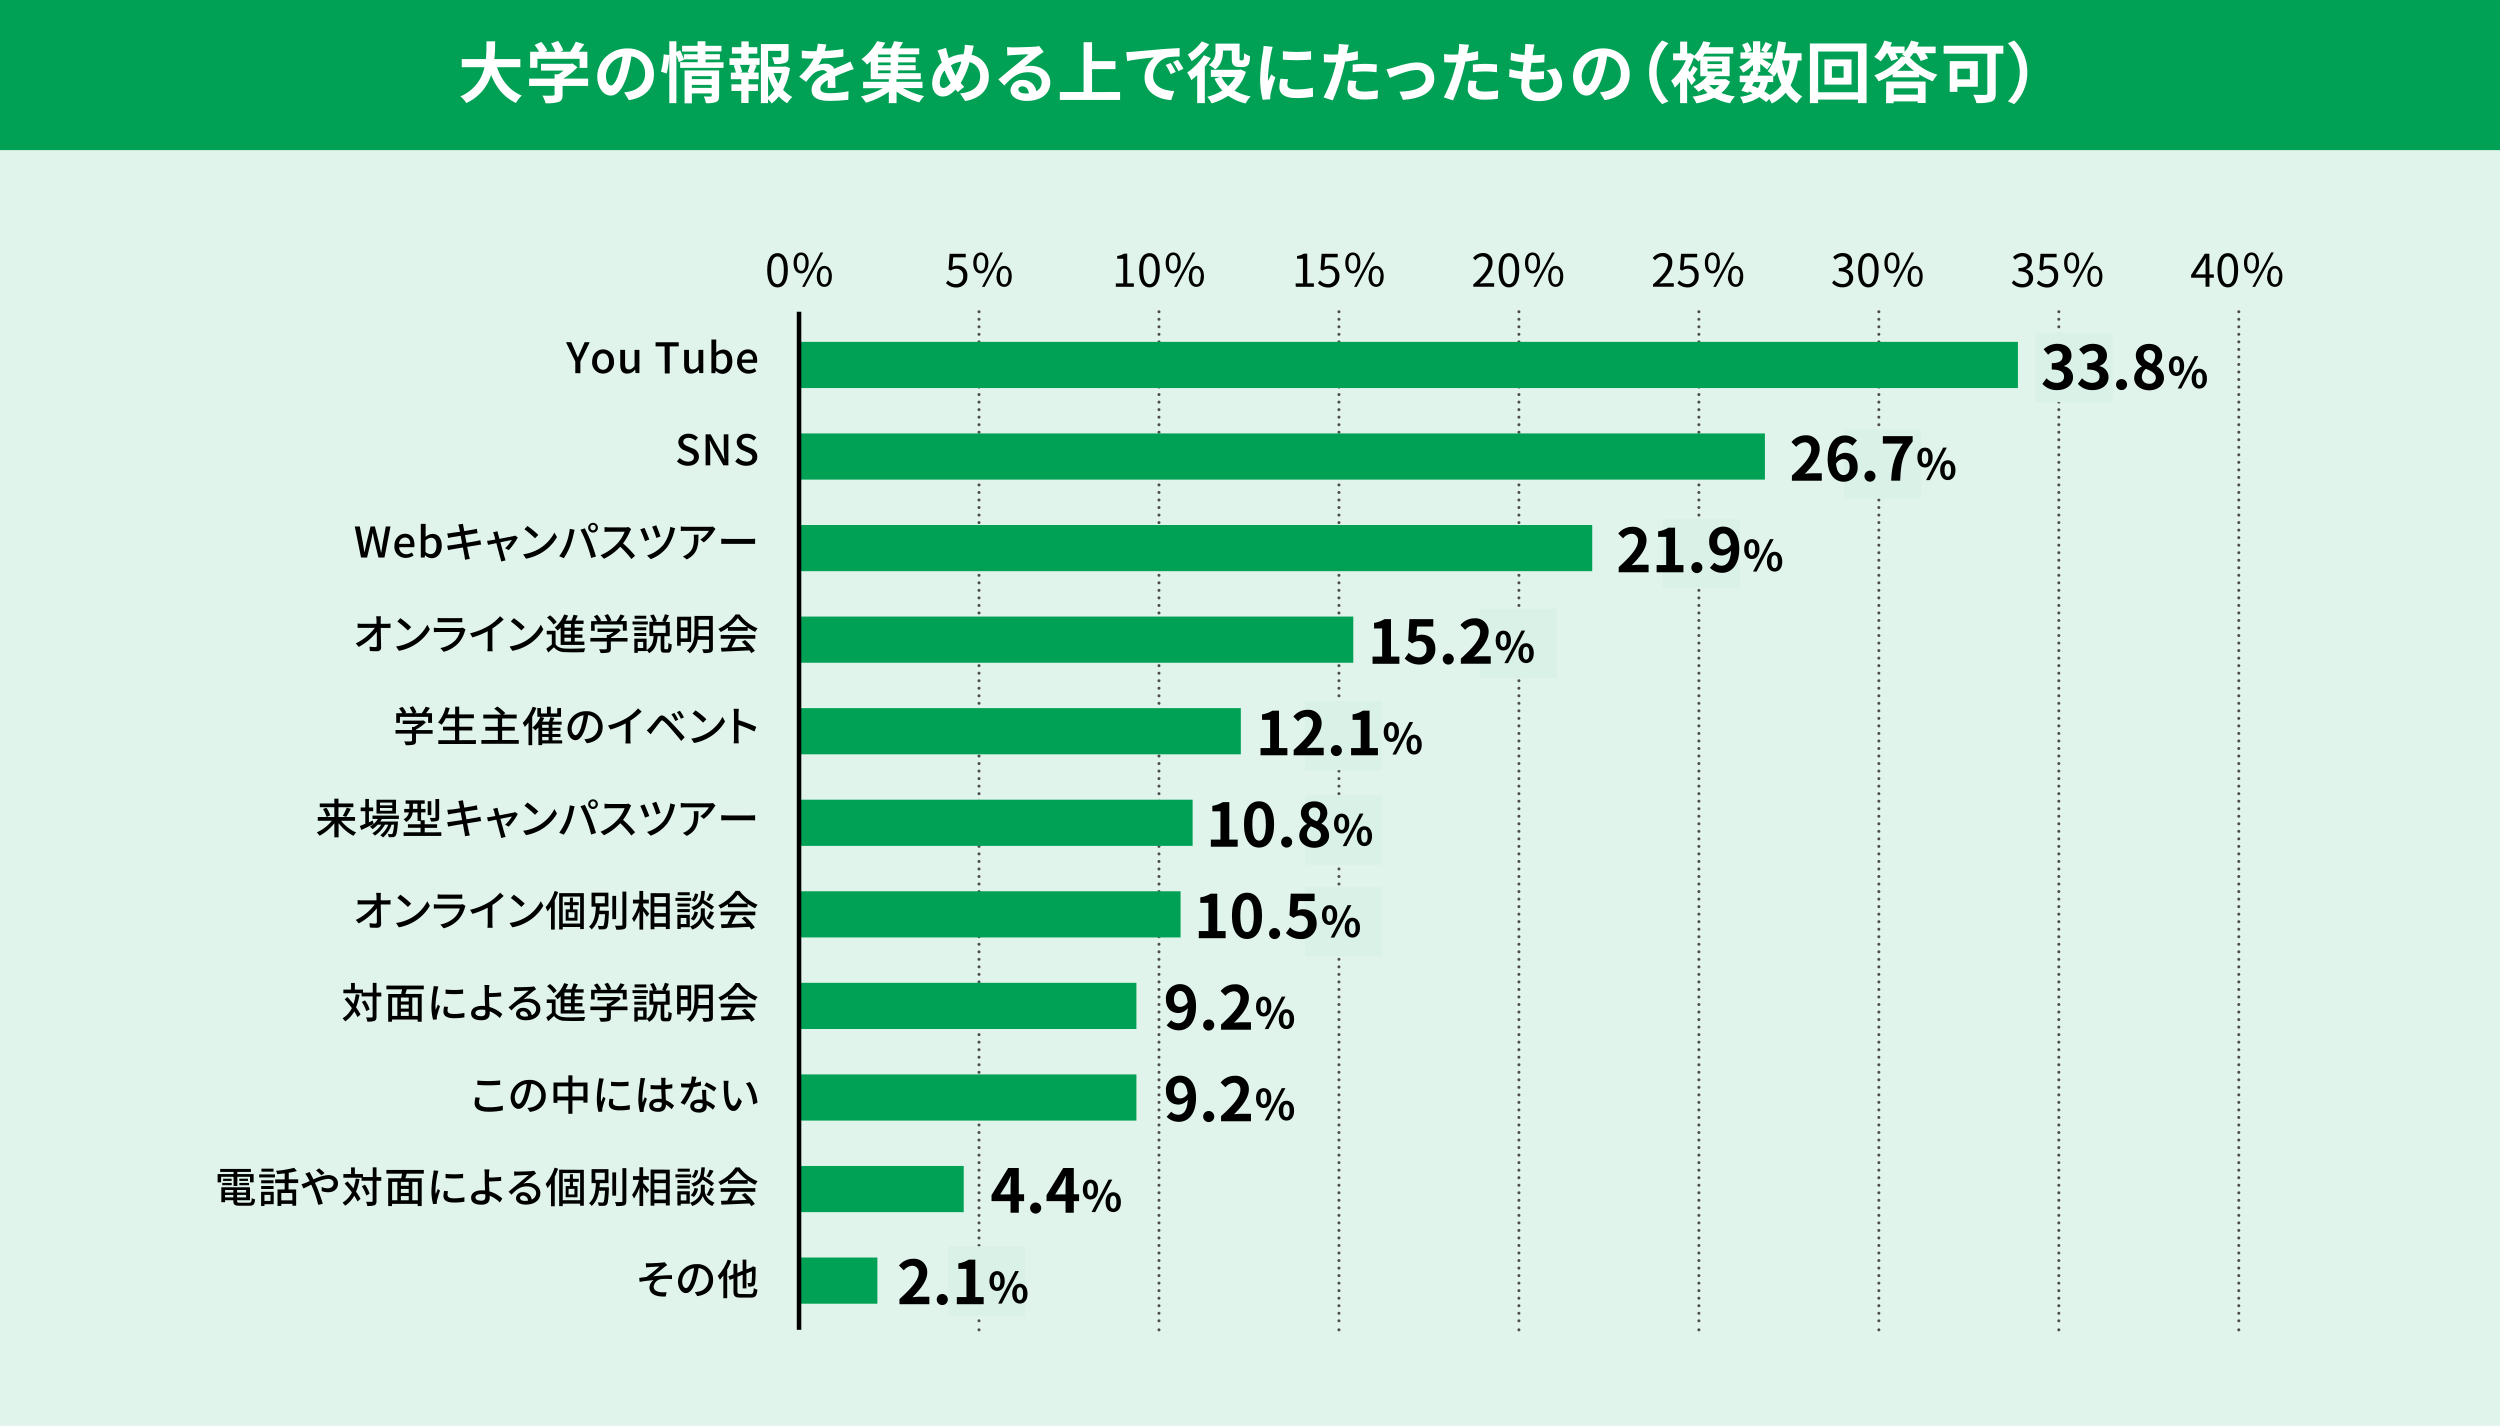 <svg id="レイヤー_1" data-name="レイヤー 1" xmlns="http://www.w3.org/2000/svg" viewBox="0 0 830 473.39"><defs><style>.cls-1{fill:#e0f4eb;}.cls-2{fill:#00a055;}.cls-3{fill:#fff;}.cls-4,.cls-5,.cls-6{fill:none;}.cls-4,.cls-5{stroke:#4c4c4c;stroke-linecap:round;stroke-linejoin:round;}.cls-5{stroke-dasharray:0 2.5;}.cls-6{stroke:#000;stroke-miterlimit:10;stroke-width:1.5px;}.cls-7{fill:#d9f1e6;}</style></defs><rect class="cls-1" width="830" height="474"/><rect class="cls-2" width="830" height="49.84"/><path class="cls-3" d="M165,22.31c1.46,4.29,4.12,7.75,8.23,9.42a10.49,10.49,0,0,0-1.93,2.46c-4-1.87-6.54-5.08-8.25-9.33a15.14,15.14,0,0,1-8.23,9.35,7.86,7.86,0,0,0-2-2.22,13.19,13.19,0,0,0,8-9.68H153.3V19.6h8c.22-2.06.19-4.07.22-5.87h2.86c0,1.8,0,3.83-.27,5.87h8.65v2.71Z"/><path class="cls-3" d="M195.25,28.52h-8.47v2.92c0,1.37-.28,2.05-1.36,2.42a13.19,13.19,0,0,1-4.27.42,11.55,11.55,0,0,0-1.08-2.55c1.41.06,3,.06,3.48,0s.57-.09.57-.39V28.52h-8.45V26.09h8.45V24.66h1.26a15,15,0,0,0,1.69-1.21h-7.46V21.19h9.88l.57-.13,1.65,1.27A20.9,20.9,0,0,1,187,26.09h8.27Zm-16.83-6H176V17.18h3a19,19,0,0,0-1.52-2.26l2.22-1a12.26,12.26,0,0,1,2,2.88l-.8.37h3.46a15.79,15.79,0,0,0-1.39-2.75l2.31-.83A12.76,12.76,0,0,1,187,16.77l-1.06.41h3.33a18.84,18.84,0,0,0,1.89-3.34l2.84.86c-.6.86-1.24,1.71-1.85,2.48H195v5.35h-2.57v-3h-14Z"/><path class="cls-3" d="M207.22,30.67c.84-.11,1.45-.22,2-.35,2.79-.66,4.95-2.66,4.95-5.83,0-3-1.63-5.26-4.56-5.77a46.74,46.74,0,0,1-1.3,5.92c-1.3,4.4-3.19,7.09-5.56,7.09s-4.45-2.66-4.45-6.34c0-5,4.38-9.33,10-9.33,5.39,0,8.8,3.76,8.8,8.52,0,4.57-2.82,7.83-8.32,8.67Zm-1.69-6.6a35.44,35.44,0,0,0,1.16-5.28,6.83,6.83,0,0,0-5.52,6.31c0,2.21.88,3.28,1.69,3.28S204.65,27,205.53,24.07Z"/><path class="cls-3" d="M219.45,23.78a28.85,28.85,0,0,0,.9-5.74l1.85.24a29.51,29.51,0,0,1-.86,6.14Zm20.77-3.12v1.87H225.81V20.66h5.83v-.95h-4.55l0,.11-1.72.84a18,18,0,0,0-.81-2.42v16h-2.35V13.71h2.35v3.52l1.25-.53a26.6,26.6,0,0,1,1.24,3V18h4.55v-.88h-5.15V15.2h5.15V13.71h2.6V15.2h5.32v1.87h-5.32V18H239v1.76h-4.73v.95Zm-1.47,11.09c0,1.14-.22,1.76-1,2.11a8.3,8.3,0,0,1-3.39.38,8.74,8.74,0,0,0-.71-2.23c.9.07,1.94.05,2.23.05s.41-.09.41-.35V31H229.7v3.3h-2.42V23.37h11.47Zm-9.05-6.47v1h6.58v-1Zm6.58,3.9v-1H229.7v1Z"/><path class="cls-3" d="M248.51,19.34h3.68v2.2h-1.83l.86.22c-.37.81-.7,1.67-1,2.33h1.65v2.2h-3.35V28h3.11v2.2h-3.11v4h-2.42v-4h-3.27V28h3.27v-1.7h-3.45v-2.2h1.65a12.19,12.19,0,0,0-.73-2.35l.8-.2h-2.18v-2.2h3.91V17.82H243V15.67h3.14V13.75h2.42v1.92h2.87v2.15h-2.87Zm-.3,4.55c.24-.66.57-1.6.77-2.35h-3.35a9.27,9.27,0,0,1,.77,2.35l-.7.2h3.21Zm14.06-1.27A22.5,22.5,0,0,1,260,29.81a10.58,10.58,0,0,0,3.05,2.4,9.12,9.12,0,0,0-1.69,2.07A11.74,11.74,0,0,1,258.57,32a12.13,12.13,0,0,1-2.4,2.35A7.49,7.49,0,0,0,255,32.94v1.3h-2.38V14.63h9.18v4.14c0,1.12-.24,1.76-1.1,2.11a10.26,10.26,0,0,1-3.63.37,9,9,0,0,0-.75-2.24c1.08,0,2.29,0,2.62,0s.44-.08.44-.33v-1.8H255v5.26h5.3l.44-.11ZM255,32.15a11.31,11.31,0,0,0,2.11-2.25A21.64,21.64,0,0,1,255,25.15Zm1.85-7.9a16.75,16.75,0,0,0,1.56,3.41,16.34,16.34,0,0,0,1.17-3.41Z"/><path class="cls-3" d="M274.76,29.18c0-.64.07-1.66.09-2.6-1.61.88-2.49,1.74-2.49,2.82s1,1.54,3.17,1.54a33.77,33.77,0,0,0,6.18-.64l-.08,2.84c-1.46.17-4.12.35-6.17.35-3.41,0-6-.82-6-3.63s2.64-4.54,5.13-5.81a1.72,1.72,0,0,0-1.52-.75,5.35,5.35,0,0,0-3.41,1.5,29,29,0,0,0-2,2.39l-2.33-1.73a21.39,21.39,0,0,0,4.8-6h-.27c-.88,0-2.48,0-3.67-.15V16.77A29,29,0,0,0,270,17h1.05a11.59,11.59,0,0,0,.44-2.49l2.86.24c-.11.53-.26,1.28-.52,2.16a51,51,0,0,0,6.16-.64l0,2.55a71.29,71.29,0,0,1-7.11.58,12.73,12.73,0,0,1-1.26,2.2,6.78,6.78,0,0,1,2.47-.44,3,3,0,0,1,2.9,1.69c1.12-.53,2-.9,2.95-1.3s1.61-.75,2.4-1.12l1.1,2.53a26.29,26.29,0,0,0-2.6.92c-1,.38-2.2.86-3.54,1.48,0,1.21.07,2.82.09,3.81Z"/><path class="cls-3" d="M299.8,29.24a25.48,25.48,0,0,0,7,2.66A10.72,10.72,0,0,0,305.21,34a24.42,24.42,0,0,1-7.55-3.6v3.85h-2.57V30.47a24.48,24.48,0,0,1-7.59,3.63A14.78,14.78,0,0,0,285.83,32a26.71,26.71,0,0,0,7.28-2.71h-6.56V27.15h8.54v-.86h-6V20.35c-.4.38-.82.73-1.26,1.08a8.07,8.07,0,0,0-1.84-1.76,17.71,17.71,0,0,0,5.21-6l2.71.5c-.36.64-.75,1.26-1.19,1.89h3.12a16.49,16.49,0,0,0,1-2.37l2.95.35c-.37.7-.79,1.41-1.19,2h6.58v2h-6.91V19H304v1.72h-5.83v.92H304v1.72h-5.85v.94h7.55v2h-8.08v.86h8.65v2.09Zm-4.12-11.13h-4.16V19h4.16Zm0,2.62h-4.16v.92h4.16Zm-4.16,3.58h4.16v-.94h-4.16Z"/><path class="cls-3" d="M322.54,18.2a7.18,7.18,0,0,1,5.73,7.34c0,4.63-3.3,7.27-7.86,8L318.74,31c4.8-.42,6.67-2.86,6.67-5.59a4.68,4.68,0,0,0-3.53-4.8,26.35,26.35,0,0,1-2.94,6.93c.39.47.79.91,1.18,1.3L318,30.56a9.81,9.81,0,0,1-.75-.86c-1.48,1.59-2.69,2.34-4.29,2.34-1.81,0-3.48-1.54-3.48-4.36a9.59,9.59,0,0,1,3.21-6.89c-.19-.57-.39-1.16-.57-1.76a15,15,0,0,0-.88-2.26l2.86-.88c.13.7.31,1.43.49,2.06.11.42.24.88.39,1.35a11.27,11.27,0,0,1,4.93-1.3c.09-.38.15-.73.22-1.06a12,12,0,0,0,.16-2.07l3,.29c-.18.59-.37,1.65-.51,2.2Zm-6.93,9.35a24.43,24.43,0,0,1-2-4.18A6.65,6.65,0,0,0,312,27.46c0,1.06.44,1.74,1.23,1.74S314.82,28.54,315.61,27.55Zm.11-5.88a23.27,23.27,0,0,0,1.54,3.46,26.32,26.32,0,0,0,1.94-4.67A8.73,8.73,0,0,0,315.72,21.67Z"/><path class="cls-3" d="M346.5,17.25c-.52.33-1,.66-1.51,1-1.17.81-3.46,2.75-4.82,3.85a7.2,7.2,0,0,1,2-.24c3.7,0,6.52,2.31,6.52,5.48,0,3.43-2.62,6.16-7.88,6.16-3,0-5.32-1.39-5.32-3.57a3.65,3.65,0,0,1,3.91-3.38,4.38,4.38,0,0,1,4.64,3.71,3.17,3.17,0,0,0,1.79-3c0-2-2-3.28-4.51-3.28-3.35,0-5.53,1.79-7.86,4.43l-2-2.05c1.54-1.25,4.16-3.48,5.46-4.53s3.47-2.84,4.55-3.79c-1.12,0-4.11.16-5.26.25a13.79,13.79,0,0,0-1.78.17l-.09-2.84a18.92,18.92,0,0,0,2,.11c1.15,0,5.81-.11,7-.22a9.5,9.5,0,0,0,1.68-.22ZM341.58,31c-.14-1.41-.95-2.34-2.14-2.34-.81,0-1.34.49-1.34,1,0,.81.92,1.36,2.2,1.36A12.79,12.79,0,0,0,341.58,31Z"/><path class="cls-3" d="M371.87,30.54v2.64h-20V30.54h7.88V14h2.81v6.29h7.77v2.67h-7.77v7.61Z"/><path class="cls-3" d="M376.05,17.18c1.82-.15,5.43-.48,9.42-.83,2.24-.18,4.62-.31,6.16-.38l0,2.82a21.93,21.93,0,0,0-4.2.29,6.61,6.61,0,0,0-4.6,6.09c0,3.59,3.34,4.89,7,5.06l-1,3C384.3,33,380,30.5,380,25.76a8.63,8.63,0,0,1,3.21-6.71c-1.89.2-6.47.69-9,1.24l-.29-3C374.79,17.27,375.63,17.23,376.05,17.18Zm14.3,6.71-1.67.75A16.65,16.65,0,0,0,387,21.58l1.63-.68A28.59,28.59,0,0,1,390.35,23.89Zm2.55-1.07-1.65.79a19.34,19.34,0,0,0-1.8-3l1.6-.75A32.26,32.26,0,0,1,392.9,22.82Z"/><path class="cls-3" d="M402,19.3a26.89,26.89,0,0,1-2,2.83V34.24h-2.53V24.91a23.61,23.61,0,0,1-1.94,1.69,15.71,15.71,0,0,0-1.39-2.51,20.2,20.2,0,0,0,5.55-5.76Zm-.55-4.58a23,23,0,0,1-5.81,5.57,17.14,17.14,0,0,0-1.3-2.2A16.55,16.55,0,0,0,399,13.73Zm12.19,9.13a14.58,14.58,0,0,1-3.79,6.23A16.34,16.34,0,0,0,415.21,32a10.81,10.81,0,0,0-1.67,2.33,15.7,15.7,0,0,1-5.77-2.53,20.28,20.28,0,0,1-5.52,2.53,9.91,9.91,0,0,0-1.43-2.2,16.42,16.42,0,0,0,5-2.09,14.92,14.92,0,0,1-2.61-3.91l1.95-.6H402V23.17h9.38l.48-.11Zm-7.61-7c0,2-.4,4.58-2.56,6.2a11.5,11.5,0,0,0-2.15-1.47,5.36,5.36,0,0,0,2.22-4.8V14.48h8v4.77c0,.4,0,.6.07.68a.43.43,0,0,0,.31.09h.46a.78.78,0,0,0,.33-.06c.09-.05.18-.18.22-.49s.07-1,.09-1.82a7.3,7.3,0,0,0,2,1,10.24,10.24,0,0,1-.33,2.38,1.62,1.62,0,0,1-.84.94,3.15,3.15,0,0,1-1.32.27h-1.32a2.4,2.4,0,0,1-1.65-.58c-.42-.41-.61-.9-.61-2.35V16.77H406Zm-.49,8.71a10.49,10.49,0,0,0,2.22,3,11.41,11.41,0,0,0,2.31-3Z"/><path class="cls-3" d="M422.56,15.56a18.16,18.16,0,0,0-.53,1.93,53.55,53.55,0,0,0-1.06,8,11.74,11.74,0,0,0,.09,1.41c.31-.77.66-1.5,1-2.2l1.36,1a54.07,54.07,0,0,0-1.56,5.35,6,6,0,0,0-.13,1c0,.24,0,.6,0,.9l-2.51.18a27.89,27.89,0,0,1-.85-7.13,60.62,60.62,0,0,1,.9-8.62,16.14,16.14,0,0,0,.22-2.14Zm5.1,10.75a7.52,7.52,0,0,0-.26,1.83c0,1,.83,1.54,3,1.54a24.87,24.87,0,0,0,5.46-.57l.07,3a30.7,30.7,0,0,1-5.64.44c-3.76,0-5.54-1.37-5.54-3.59a13.43,13.43,0,0,1,.37-2.84ZM435.27,17V19.8a60.8,60.8,0,0,1-9.35,0l0-2.81A45.11,45.11,0,0,0,435.27,17Z"/><path class="cls-3" d="M450.81,19.76c-1.3.28-2.78.53-4.23.7-.2.95-.42,1.92-.66,2.8a69.94,69.94,0,0,1-3.45,10.07l-3.06-1a47.67,47.67,0,0,0,3.76-9.81c.16-.57.31-1.19.46-1.81-.5,0-1,.05-1.43.05-1.05,0-1.87-.05-2.64-.09l-.06-2.73a21.77,21.77,0,0,0,2.75.18c.63,0,1.27,0,1.93-.07.09-.48.16-.9.2-1.25a11.69,11.69,0,0,0,.09-2.2l3.32.26c-.15.6-.35,1.56-.46,2l-.18.83c1.24-.19,2.47-.44,3.66-.72Zm-.44,7.15a7.3,7.3,0,0,0-.31,1.83c0,.94.55,1.65,2.88,1.65a25.8,25.8,0,0,0,4.53-.44l-.11,2.79a35.45,35.45,0,0,1-4.44.31c-3.68,0-5.55-1.28-5.55-3.48a14.52,14.52,0,0,1,.38-2.9Zm-1.28-5.48c1.21-.11,2.77-.22,4.18-.22,1.23,0,2.55.07,3.83.2L457,24a29.69,29.69,0,0,0-3.74-.27,33,33,0,0,0-4.2.24Z"/><path class="cls-3" d="M462.62,22.42c1.47-.44,5.17-1.69,7.81-1.69,3.43,0,5.74,2,5.74,5.34,0,3.94-3.45,6.65-10.38,7.07l-1.15-2.71c4.95-.13,8.65-1.43,8.65-4.4a2.8,2.8,0,0,0-3.12-2.77c-2.53,0-6.87,1.8-8.74,2.59L460.31,23A18.51,18.51,0,0,0,462.62,22.42Z"/><path class="cls-3" d="M490.74,19.76c-1.3.28-2.78.53-4.23.7-.2.95-.42,1.92-.66,2.8a69.94,69.94,0,0,1-3.45,10.07l-3.06-1a47.67,47.67,0,0,0,3.76-9.81c.16-.57.31-1.19.46-1.81-.5,0-1,.05-1.43.05-1.05,0-1.87-.05-2.64-.09l-.06-2.73a21.88,21.88,0,0,0,2.75.18c.64,0,1.27,0,1.93-.07.09-.48.16-.9.2-1.25a11.69,11.69,0,0,0,.09-2.2l3.32.26c-.15.6-.35,1.56-.46,2l-.18.83c1.24-.19,2.47-.44,3.66-.72Zm-.44,7.15a7.3,7.3,0,0,0-.31,1.83c0,.94.55,1.65,2.88,1.65A25.8,25.8,0,0,0,497.4,30l-.11,2.79a35.45,35.45,0,0,1-4.44.31c-3.68,0-5.55-1.28-5.55-3.48a14.52,14.52,0,0,1,.38-2.9ZM489,21.43c1.21-.11,2.77-.22,4.18-.22,1.23,0,2.55.07,3.83.2L497,24a29.69,29.69,0,0,0-3.74-.27A33.1,33.1,0,0,0,489,24Z"/><path class="cls-3" d="M516.52,22.68a8.12,8.12,0,0,1,2.11,5.24c0,3.28-2.94,5.66-7.72,5.66-3.43,0-5.85-1.5-5.85-5.13,0-.53.06-1.3.15-2.2a25.15,25.15,0,0,1-4.18-.73l.15-2.64a18.22,18.22,0,0,0,4.3.86c.13-1,.24-2,.37-3a27.13,27.13,0,0,1-4.34-.77l.16-2.53a19.9,19.9,0,0,0,4.47.81c.08-.66.13-1.25.17-1.73a13.44,13.44,0,0,0,.05-1.94l3.05.18c-.17.79-.28,1.36-.37,1.93-.07.38-.13,1-.24,1.65a32.36,32.36,0,0,0,4-.26l-.09,2.59a36.86,36.86,0,0,1-4.24.2c-.13,1-.27,2-.38,3h.16c1.34,0,2.95-.11,4.38-.26l-.07,2.6c-1.23.1-2.51.19-3.85.19h-.88c0,.64-.09,1.19-.09,1.59,0,1.78,1.1,2.77,3.26,2.77,3,0,4.71-1.39,4.71-3.19a6.06,6.06,0,0,0-2.25-4.23Z"/><path class="cls-3" d="M531.17,30.67c.84-.11,1.45-.22,2-.35,2.79-.66,4.95-2.66,4.95-5.83,0-3-1.63-5.26-4.56-5.77a46.74,46.74,0,0,1-1.3,5.92c-1.29,4.4-3.19,7.09-5.56,7.09s-4.45-2.66-4.45-6.34c0-5,4.38-9.33,10-9.33,5.39,0,8.8,3.76,8.8,8.52,0,4.57-2.82,7.83-8.32,8.67Zm-1.69-6.6a35.44,35.44,0,0,0,1.16-5.28,6.84,6.84,0,0,0-5.52,6.31c0,2.21.88,3.28,1.7,3.28S528.6,27,529.48,24.07Z"/><path class="cls-3" d="M547.52,24a14.51,14.51,0,0,1,4.33-10.56l2.09.93a13.75,13.75,0,0,0,0,19.27l-2.09.92A14.51,14.51,0,0,1,547.52,24Z"/><path class="cls-3" d="M574.38,27.13a10,10,0,0,1-2.92,3.74A19.25,19.25,0,0,0,576,32a9.62,9.62,0,0,0-1.6,2.29,16.69,16.69,0,0,1-5.33-1.87,21.83,21.83,0,0,1-5.87,1.89,8.75,8.75,0,0,0-1.3-2.22,21.32,21.32,0,0,0,5-1.23,11.34,11.34,0,0,1-1.34-1.43,16.71,16.71,0,0,1-1.72,1.05,7.22,7.22,0,0,0-1.69-1.71,12.16,12.16,0,0,0,4.58-3.44h-2.23V19.78a8.05,8.05,0,0,1-.63.68,7.07,7.07,0,0,0-1.54-1.34,27.83,27.83,0,0,1-1.85,4.14l.55.68a21.47,21.47,0,0,0,1.14-2.09l1.48,1c-.58.84-1.15,1.67-1.65,2.33.46.6.86,1.13,1,1.37l-1.45,1.71a27,27,0,0,0-1.43-2.44v8.41h-2.33V27.19A16.92,16.92,0,0,1,556,29.11a8.4,8.4,0,0,0-1.19-2.31,18.71,18.71,0,0,0,4.91-6.8h-4.25V17.73h2.33V13.82h2.34v3.91h.7l.4-.08,1.32.83a14,14,0,0,0,2.92-4.77l2.42.39c-.22.53-.46,1-.7,1.57h8.23v2.15H566a10.09,10.09,0,0,1-.66.95h8.89V25.3h-4.58a10.73,10.73,0,0,1-.77,1h3.5l.46-.09Zm-7.48-5.85h4.84v-.91H566.9Zm0,2.42h4.84v-.93H566.9Zm.53,4.55a7.6,7.6,0,0,0,1.72,1.45,7.55,7.55,0,0,0,1.71-1.45Z"/><path class="cls-3" d="M596.87,20.09a24.89,24.89,0,0,1-2.4,8.2A10.33,10.33,0,0,0,598.36,32a10.18,10.18,0,0,0-1.8,2.26,11.86,11.86,0,0,1-3.7-3.49,14.22,14.22,0,0,1-4.64,3.6,11.12,11.12,0,0,0-.84-1.49l-1,1a19.1,19.1,0,0,0-2.29-1.65,13.38,13.38,0,0,1-5.41,2.09,5.94,5.94,0,0,0-1-2.18,11.81,11.81,0,0,0,4.18-1.16c-.4-.22-.82-.42-1.23-.6l-.25.42-2.28-.7c.48-.77,1-1.77,1.58-2.82h-2.09V25.13h3.19c.26-.55.53-1.08.75-1.57l.48.11V21.56a15.66,15.66,0,0,1-3.3,2.55,7.85,7.85,0,0,0-1.32-1.89,11.55,11.55,0,0,0,3.87-2.75h-3.43V17.4h1.67a11.53,11.53,0,0,0-1.14-2.55l1.89-.79a9.33,9.33,0,0,1,1.32,2.73l-1.41.61H582V13.71h2.4V17.4h1.74l-1.45-.63a22,22,0,0,0,1.47-2.8l2.2.88c-.68,1-1.36,1.87-1.89,2.55h2.09v2.07h-3.61c1.06.6,2.62,1.52,3.1,1.85l-1.38,1.8c-.49-.46-1.41-1.23-2.27-1.91v2.66H583l.95.2-.53,1.06h5.24a14.79,14.79,0,0,0-1.79-1.52c1.87-2.25,2.93-6,3.46-9.9l2.64.35c-.18,1.23-.42,2.44-.7,3.61h5.85v2.42Zm-15.19,8.32c.66.26,1.3.52,1.94.83a6.81,6.81,0,0,0,.84-2h-2.14Zm5.24-1.17a8.79,8.79,0,0,1-1.17,3.12c.69.4,1.32.8,1.83,1.17a10.85,10.85,0,0,0,3.87-3.32A23.25,23.25,0,0,1,590,23.87a14,14,0,0,1-1,1.59c-.08-.09-.17-.2-.3-.33v2.11Zm4.71-7.15A28.32,28.32,0,0,0,593,25.26a23.56,23.56,0,0,0,1.19-5.17Z"/><path class="cls-3" d="M619.7,14.43V34.24h-2.86V33.07H603.62v1.17h-2.73V14.43Zm-2.86,16.2V17.12H603.62V30.63Zm-2.13-10.92v8.37h-9V19.71ZM612.07,22h-3.88v3.81h3.88Z"/><path class="cls-3" d="M635.23,17.65a12.08,12.08,0,0,1-1.14,1.47,20.72,20.72,0,0,0,9.13,5.68A12.87,12.87,0,0,0,641.68,27a28.42,28.42,0,0,1-4.51-2.32v1h-8.82V24.58A29,29,0,0,1,623.7,27a10.8,10.8,0,0,0-1.41-2,21.7,21.7,0,0,0,9-6.2h1.28a10.46,10.46,0,0,0-1.14-.7l.5-.44h-2.68a10.89,10.89,0,0,1,.9,1.82l-2.31.77a12.66,12.66,0,0,0-1.21-2.59h-.22a19,19,0,0,1-2,2.68,19.08,19.08,0,0,0-2.18-1.43,14,14,0,0,0,3.39-5.44l2.51.64c-.18.44-.35.91-.57,1.35h4.77v1.76a11.78,11.78,0,0,0,2.16-3.75l2.57.6c-.17.46-.37.92-.57,1.39h6.14v2.2h-3.57a10.51,10.51,0,0,1,1.06,1.73l-2.42.86a14.58,14.58,0,0,0-1.5-2.59Zm-9,9.43H639.3v7.11h-2.62v-.53h-8v.6h-2.51Zm2.51,2.25V31.4h8V29.33Zm6.75-5.83A18.58,18.58,0,0,1,632.64,21a17.29,17.29,0,0,1-2.73,2.51Z"/><path class="cls-3" d="M665.11,17.82h-2.53V30.94c0,1.58-.37,2.35-1.41,2.79a14.88,14.88,0,0,1-5,.48,12.05,12.05,0,0,0-1.08-2.77c1.56.09,3.48.07,4,.07s.71-.16.71-.62V17.82H645.29V15.18h19.82Zm-15.25,11v1.67h-2.55V20.29h9.33V28.8Zm0-6v3.52H654V22.77Z"/><path class="cls-3" d="M673.05,24a14.48,14.48,0,0,1-4.34,10.56l-2.09-.92a13.75,13.75,0,0,0,0-19.27l2.09-.93A14.48,14.48,0,0,1,673.05,24Z"/><line class="cls-4" x1="325.03" y1="103.5" x2="325.03" y2="103.5"/><line class="cls-5" x1="325.03" y1="106" x2="325.03" y2="440.25"/><line class="cls-4" x1="325.03" y1="441.5" x2="325.03" y2="441.5"/><line class="cls-4" x1="384.78" y1="103.5" x2="384.78" y2="103.5"/><line class="cls-5" x1="384.78" y1="106" x2="384.78" y2="440.25"/><line class="cls-4" x1="384.78" y1="441.5" x2="384.78" y2="441.5"/><line class="cls-4" x1="444.53" y1="103.5" x2="444.53" y2="103.5"/><line class="cls-5" x1="444.53" y1="106" x2="444.53" y2="440.25"/><line class="cls-4" x1="444.53" y1="441.5" x2="444.53" y2="441.5"/><line class="cls-4" x1="504.28" y1="103.5" x2="504.28" y2="103.5"/><line class="cls-5" x1="504.28" y1="106" x2="504.28" y2="440.25"/><line class="cls-4" x1="504.28" y1="441.5" x2="504.28" y2="441.5"/><line class="cls-4" x1="564.03" y1="103.5" x2="564.03" y2="103.5"/><line class="cls-5" x1="564.03" y1="106" x2="564.03" y2="440.25"/><line class="cls-4" x1="564.03" y1="441.5" x2="564.03" y2="441.5"/><line class="cls-4" x1="623.78" y1="103.5" x2="623.78" y2="103.5"/><line class="cls-5" x1="623.78" y1="106" x2="623.78" y2="440.25"/><line class="cls-4" x1="623.78" y1="441.5" x2="623.78" y2="441.5"/><line class="cls-4" x1="683.53" y1="103.5" x2="683.53" y2="103.5"/><line class="cls-5" x1="683.53" y1="106" x2="683.53" y2="440.25"/><line class="cls-4" x1="683.53" y1="441.5" x2="683.53" y2="441.5"/><path d="M254.71,89.7c0-3.83,1.33-5.67,3.43-5.67s3.42,1.86,3.42,5.67-1.33,5.73-3.42,5.73S254.71,93.52,254.71,89.7Zm5.52,0c0-3.21-.84-4.56-2.09-4.56S256,86.49,256,89.7s.84,4.63,2.1,4.63S260.23,92.94,260.23,89.7Z"/><path d="M263.47,87.28c0-2.2,1-3.46,2.5-3.46s2.51,1.26,2.51,3.46-1,3.5-2.51,3.5S263.47,89.5,263.47,87.28Zm4,0c0-1.77-.59-2.61-1.46-2.61s-1.47.84-1.47,2.61.6,2.64,1.47,2.64S267.43,89,267.43,87.28Zm4.94-3.46h.92L267.2,95.25h-.91Zm-1.22,7.93c0-2.2,1-3.46,2.49-3.46s2.5,1.26,2.5,3.46-1,3.5-2.5,3.5S271.15,94,271.15,91.75Zm4,0c0-1.75-.58-2.61-1.46-2.61s-1.46.86-1.46,2.61.59,2.64,1.46,2.64S275.1,93.51,275.1,91.75Z"/><path d="M191,120l-3.1-6.4h1.74l1.19,2.73c.32.77.61,1.48,1,2.27h.06c.34-.79.67-1.5,1-2.27l1.21-2.73h1.69l-3.11,6.4v3.91H191Z"/><path d="M196.6,120.06c0-2.58,1.72-4.06,3.62-4.06s3.63,1.48,3.63,4.06a3.64,3.64,0,1,1-7.25,0Zm5.6,0c0-1.64-.76-2.73-2-2.73s-2,1.09-2,2.73.76,2.7,2,2.7S202.2,121.68,202.2,120.06Z"/><path d="M205.92,121v-4.85h1.61v4.65c0,1.33.38,1.85,1.29,1.85.71,0,1.2-.33,1.85-1.15v-5.35h1.61v7.71H211l-.12-1.17h-.05a3.2,3.2,0,0,1-2.52,1.35C206.63,124.08,205.92,123,205.92,121Z"/><path d="M220.65,115h-3v-1.36h7.69V115h-3v9h-1.63Z"/><path d="M227.13,121v-4.85h1.61v4.65c0,1.33.38,1.85,1.29,1.85.71,0,1.2-.33,1.85-1.15v-5.35h1.61v7.71h-1.32l-.12-1.17H232a3.2,3.2,0,0,1-2.52,1.35C227.84,124.08,227.13,123,227.13,121Z"/><path d="M237.65,123.1h-.05l-.15.8h-1.26V112.73h1.6v3l0,1.32a3.66,3.66,0,0,1,2.3-1c2,0,3.05,1.55,3.05,3.92,0,2.65-1.58,4.16-3.32,4.16A3.16,3.16,0,0,1,237.65,123.1Zm3.78-3.15c0-1.61-.52-2.61-1.81-2.61a2.67,2.67,0,0,0-1.83.94v3.77a2.55,2.55,0,0,0,1.68.7C240.59,122.75,241.43,121.75,241.43,120Z"/><path d="M244.73,120.06c0-2.51,1.71-4.06,3.51-4.06,2,0,3.14,1.47,3.14,3.65a4.47,4.47,0,0,1-.07.82h-5a2.33,2.33,0,0,0,2.38,2.35,3.24,3.24,0,0,0,1.84-.58l.56,1a4.75,4.75,0,0,1-2.61.81A3.7,3.7,0,0,1,244.73,120.06Zm5.27-.7c0-1.33-.61-2.1-1.73-2.1a2.08,2.08,0,0,0-2,2.1Z"/><path d="M224.74,153.17l.95-1.12a4,4,0,0,0,2.74,1.22c1.25,0,1.95-.59,1.95-1.46s-.7-1.23-1.65-1.65l-1.43-.62a3,3,0,0,1-2.1-2.7c0-1.63,1.43-2.85,3.39-2.85a4.44,4.44,0,0,1,3.12,1.3l-.85,1a3.31,3.31,0,0,0-2.27-.92c-1.05,0-1.74.5-1.74,1.33s.83,1.22,1.67,1.55l1.41.6a2.89,2.89,0,0,1,2.11,2.79c0,1.65-1.38,3-3.63,3A5.13,5.13,0,0,1,224.74,153.17Z"/><path d="M234.26,144.19h1.66l3.42,6.05,1.08,2.18h.07c-.08-1.06-.21-2.31-.21-3.43v-4.8h1.54V154.5h-1.67l-3.41-6.08-1.08-2.16h-.07c.08,1.07.21,2.26.21,3.38v4.86h-1.54Z"/><path d="M244.08,153.17l1-1.12a4,4,0,0,0,2.74,1.22c1.25,0,1.95-.59,1.95-1.46s-.7-1.23-1.65-1.65l-1.43-.62a3,3,0,0,1-2.1-2.7c0-1.63,1.43-2.85,3.39-2.85a4.44,4.44,0,0,1,3.12,1.3l-.85,1a3.31,3.31,0,0,0-2.27-.92c-1.05,0-1.74.5-1.74,1.33s.83,1.22,1.67,1.55l1.41.6a2.88,2.88,0,0,1,2.1,2.79c0,1.65-1.37,3-3.63,3A5.16,5.16,0,0,1,244.08,153.17Z"/><path d="M117.78,174.79h1.68l1,5.36.55,3.31H121c.22-1.11.46-2.21.7-3.31l1.33-5.36h1.43l1.34,5.36c.24,1.08.46,2.19.7,3.31h.07c.17-1.12.35-2.23.52-3.31l1-5.36h1.55l-2,10.31h-2l-1.39-5.73c-.18-.81-.33-1.58-.47-2.37h-.07c-.14.79-.31,1.56-.48,2.37l-1.36,5.73h-2Z"/><path d="M130.94,181.26c0-2.51,1.7-4.06,3.51-4.06,2.05,0,3.14,1.47,3.14,3.65a4.47,4.47,0,0,1-.07.82h-5A2.32,2.32,0,0,0,134.9,184a3.26,3.26,0,0,0,1.84-.58l.56,1a4.75,4.75,0,0,1-2.61.81A3.7,3.7,0,0,1,130.94,181.26Zm5.26-.7c0-1.33-.6-2.1-1.72-2.1a2.09,2.09,0,0,0-2,2.1Z"/><path d="M141.13,184.3h0l-.16.8h-1.26V173.93h1.6v3l0,1.32a3.62,3.62,0,0,1,2.29-1c1.95,0,3.06,1.55,3.06,3.92,0,2.65-1.58,4.16-3.32,4.16A3.21,3.21,0,0,1,141.13,184.3Zm3.78-3.15c0-1.61-.52-2.61-1.81-2.61a2.67,2.67,0,0,0-1.83.94v3.77a2.57,2.57,0,0,0,1.68.7C144.07,184,144.91,183,144.91,181.15Z"/><path d="M159.73,180.81c-.33,0-.83.13-1.36.21l-3.27.52c.26,1.26.45,2.31.54,2.69s.22.9.36,1.32l-1.61.28c-.07-.49-.11-.94-.2-1.36s-.26-1.4-.5-2.71c-1.53.26-2.94.49-3.6.62a12.17,12.17,0,0,0-1.3.27l-.33-1.5c.35,0,.94-.09,1.33-.14l3.63-.56-.49-2.58-2.94.49c-.48.08-.84.17-1.2.25l-.3-1.54c.39,0,.79,0,1.22-.1s1.68-.22,3-.42l-.28-1.4a9.63,9.63,0,0,0-.28-1l1.56-.25c.05.27.09.7.16,1s.13.7.27,1.43c1.27-.21,2.46-.41,3-.52a10.49,10.49,0,0,0,1.15-.27l.26,1.48c-.25,0-.73.09-1.12.15l-3.05.48.49,2.56,3.28-.56c.53-.11,1-.21,1.31-.31Z"/><path d="M167.69,182a13.35,13.35,0,0,0,2.26-2.74l-3.82.78c.55,2,1.2,4.31,1.41,5,.07.25.23.77.33,1l-1.51.38a5.84,5.84,0,0,0-.23-1.1c-.19-.69-.82-3-1.34-5l-2.76.58-.34-1.35a11.26,11.26,0,0,0,1.22-.15l1.54-.28c-.16-.66-.32-1.19-.4-1.48a4.21,4.21,0,0,0-.37-.9l1.5-.37c0,.29.13.62.21,1l.42,1.53c1.89-.37,4.09-.79,4.6-.9a2.64,2.64,0,0,0,.6-.19l.9.63a20.35,20.35,0,0,1-3,4.21Z"/><path d="M179.2,182.07a13.39,13.39,0,0,0,4.86-5.28l.85,1.53a14.57,14.57,0,0,1-4.91,5.07,15.65,15.65,0,0,1-5.37,2.09l-.94-1.45A14.55,14.55,0,0,0,179.2,182.07Zm-.48-4.48-1.1,1.13a32.7,32.7,0,0,0-3.51-3l1-1.09A28.68,28.68,0,0,1,178.72,177.59Z"/><path d="M189.18,175.57l1.59.32c-.09.35-.22.89-.29,1.2a30.61,30.61,0,0,1-1.23,4.31,20.46,20.46,0,0,1-2.06,3.91l-1.53-.65a18.29,18.29,0,0,0,2.17-3.83A20.54,20.54,0,0,0,189.18,175.57Zm3.53.31,1.44-.48c.56,1.06,1.5,3.09,2.06,4.5s1.27,3.53,1.65,4.85l-1.59.52a48.27,48.27,0,0,0-1.53-4.88A39.74,39.74,0,0,0,192.71,175.88Zm4.17-2.3a1.62,1.62,0,1,1-1.61,1.61A1.63,1.63,0,0,1,196.88,173.58Zm0,2.48a.88.88,0,0,0,.88-.87.88.88,0,1,0-1.75,0A.88.88,0,0,0,196.88,176.06Z"/><path d="M209.55,175.67a4.05,4.05,0,0,0-.4.73,19.14,19.14,0,0,1-2.3,4,36,36,0,0,1,4,4.11l-1.24,1.09a30.19,30.19,0,0,0-3.7-4.09,18.23,18.23,0,0,1-5.39,4l-1.14-1.18a15.84,15.84,0,0,0,5.76-4.1,11.75,11.75,0,0,0,2.23-3.7h-5.14c-.55,0-1.31.07-1.53.08V175c.28,0,1.09.1,1.53.1h5.19a4.41,4.41,0,0,0,1.22-.14Z"/><path d="M215.57,179.13l-1.42.52a37.65,37.65,0,0,0-1.58-3.9l1.4-.5C214.36,176.08,215.23,178.19,215.57,179.13Zm8.6-3.74a5.66,5.66,0,0,0-.29.92,15.83,15.83,0,0,1-2.34,5.27,12.35,12.35,0,0,1-5.51,4.06l-1.22-1.23a11.28,11.28,0,0,0,5.51-3.67,12.83,12.83,0,0,0,2.21-5.81Zm-4.88,2.72-1.38.49a37.26,37.26,0,0,0-1.4-3.74l1.36-.46C218.2,175.08,219,177.27,219.29,178.11Z"/><path d="M237.55,175.63c-.12.15-.35.42-.46.59a13.76,13.76,0,0,1-3.43,3.86l-1.16-.94a8.55,8.55,0,0,0,2.85-2.9h-7.69c-.54,0-1,0-1.63.09v-1.56a12.36,12.36,0,0,0,1.63.13h7.83a6.75,6.75,0,0,0,1.18-.1Zm-5.66,1.86c0,3.66-.21,6.35-3.89,8.24l-1.29-1a5.4,5.4,0,0,0,1.35-.69c2-1.29,2.32-3.05,2.32-5.38a6.22,6.22,0,0,0-.08-1.12Z"/><path d="M239.45,178.85c.45,0,1.32.08,2.07.08h7.61c.69,0,1.23-.05,1.57-.08v1.72c-.31,0-.94,0-1.56,0h-7.62c-.78,0-1.61,0-2.07,0Z"/><path d="M128.35,207.11a11.5,11.5,0,0,0,1.3-.1v1.47l-1.23,0h-2c0,2.07.09,4.66.11,6.47,0,.81-.48,1.26-1.42,1.26-.77,0-1.58,0-2.32-.09l-.11-1.44a14,14,0,0,0,1.92.15c.37,0,.51-.18.51-.56,0-1.05,0-2.81,0-4.51a19.34,19.34,0,0,1-6,5l-1-1.15a17.18,17.18,0,0,0,6.32-5.15h-4.27c-.5,0-1,0-1.43,0V207a10.24,10.24,0,0,0,1.4.1H125c0-.46,0-.87,0-1.2a8.85,8.85,0,0,0-.12-1.29h1.59a9.13,9.13,0,0,0-.07,1.29l0,1.2Z"/><path d="M137,212.67a13.45,13.45,0,0,0,4.86-5.28l.85,1.53a14.48,14.48,0,0,1-4.91,5.07,15.65,15.65,0,0,1-5.37,2.09l-.94-1.45A14.55,14.55,0,0,0,137,212.67Zm-.48-4.48-1.1,1.13a32.7,32.7,0,0,0-3.51-3l1-1.09A28.68,28.68,0,0,1,136.48,208.19Z"/><path d="M154.56,209a4.35,4.35,0,0,0-.21.47,10,10,0,0,1-2.06,3.94,10.27,10.27,0,0,1-5,3l-1.1-1.26a9.51,9.51,0,0,0,4.91-2.52,6.7,6.7,0,0,0,1.55-2.8h-7.13c-.34,0-.95,0-1.48.06V208.4a14.48,14.48,0,0,0,1.48.1h7.17a2.77,2.77,0,0,0,.9-.13Zm-9.26-3.85c.38,0,.88.07,1.33.07h5.46c.45,0,1,0,1.38-.07v1.44c-.35,0-.91,0-1.39,0h-5.45c-.43,0-.94,0-1.33,0Z"/><path d="M163.48,214.56a10.76,10.76,0,0,0,.09,1.66h-1.73c0-.31.08-1.08.08-1.66v-5a27,27,0,0,1-5.07,2.06l-.8-1.36a22.2,22.2,0,0,0,6.32-2.55,15.5,15.5,0,0,0,3.66-3.14l1.19,1.08a23.4,23.4,0,0,1-3.74,3Z"/><path d="M174.68,212.67a13.45,13.45,0,0,0,4.86-5.28l.85,1.53a14.52,14.52,0,0,1-4.92,5.07,15.51,15.51,0,0,1-5.36,2.09l-.94-1.45A14.55,14.55,0,0,0,174.68,212.67Zm-.48-4.48-1.11,1.13a32.54,32.54,0,0,0-3.5-3l1-1.09A28.08,28.08,0,0,1,174.2,208.19Z"/><path d="M184.45,213.86c.6,1,1.7,1.4,3.26,1.47s4.83,0,6.61-.1a6,6,0,0,0-.42,1.28c-1.61.07-4.58.1-6.2,0a4.66,4.66,0,0,1-3.8-1.61c-.59.58-1.21,1.14-1.89,1.74l-.65-1.29A19.64,19.64,0,0,0,183.2,214v-3.38h-1.68v-1.2h2.93Zm-.68-6.5a10.21,10.21,0,0,0-2.15-2.34l1-.73a10.61,10.61,0,0,1,2.21,2.25Zm2.36,1a13.92,13.92,0,0,1-1,1,5.82,5.82,0,0,0-1-1A10.69,10.69,0,0,0,187.3,204l1.31.36a14.56,14.56,0,0,1-.83,1.68h1.93a12.38,12.38,0,0,0,.69-1.95l1.41.29c-.25.56-.53,1.14-.79,1.66h2.73v1.11H190.8v1.22h2.6v1.08h-2.6v1.21h2.55v1.08H190.8V213H194v1.11h-7.85Zm3.43-1.22H187.4v1.22h2.16Zm0,2.3H187.4v1.21h2.16Zm0,2.29H187.4V213h2.16Z"/><path d="M208.32,213H202.8v2.34c0,.72-.18,1.08-.75,1.28a10,10,0,0,1-2.62.19,7.2,7.2,0,0,0-.55-1.26c1,.05,2,.05,2.24,0s.35-.07.35-.28V213H196v-1.2h5.46v-1h.66a10.08,10.08,0,0,0,1.58-1h-5.32v-1.13H205l.28-.07.84.63a12.72,12.72,0,0,1-3.28,2.41v.18h5.52Zm-10.86-3.57h-1.21v-3.21h2a8.79,8.79,0,0,0-1.09-1.61l1.12-.5a8,8,0,0,1,1.3,1.88l-.5.23h2.59a10,10,0,0,0-1-1.92l1.14-.42A8.63,8.63,0,0,1,203,206l-.69.26h2.37A14.24,14.24,0,0,0,206,204l1.37.43c-.4.61-.87,1.22-1.3,1.75h2v3.21h-1.29v-2.06h-9.36Z"/><path d="M215.06,207.33H210v-1h5.09Zm6.49,8.21c.28,0,.34-.28.36-2.08a3.36,3.36,0,0,0,1.11.5c-.1,2.17-.41,2.73-1.33,2.73h-1.05c-1.06,0-1.3-.39-1.3-1.58v-3.9h-1c-.21,2.41-.7,4.45-2.87,5.66a3.33,3.33,0,0,0-.77-1v.28h-2.95v.6H210.6v-4.71h4.07v3.73c1.84-1,2.19-2.66,2.33-4.6h-1.39v-4.73h1.22a10.08,10.08,0,0,0-1-2.1L217,204a9.64,9.64,0,0,1,1.08,2.23l-.71.25h3.26l-.79-.24a13.51,13.51,0,0,0,.92-2.32l1.34.36c-.36.79-.76,1.63-1.09,2.2h1.34v4.73h-1.79v3.88c0,.4,0,.45.28.45Zm-7-6.29h-3.95v-1h3.95Zm-3.95.9h3.95v1h-3.95Zm3.95-4.72h-3.86v-1h3.86Zm-1,7.7h-1.82v2h1.82Zm3.33-3H221v-2.46h-4.16Z"/><path d="M226,213.12v1.26h-1.2v-9.62h4.66v8.36Zm0-7.17v2.35h2.26V206Zm2.26,6v-2.46H226v2.46Zm8.42,3.29c0,.73-.18,1.12-.66,1.33a7,7,0,0,1-2.44.24,5.07,5.07,0,0,0-.47-1.26c.84,0,1.69,0,1.94,0s.34-.1.34-.34v-2.8h-3.75A7.14,7.14,0,0,1,229,216.9a4.53,4.53,0,0,0-1-.89c2.34-1.76,2.57-4.37,2.57-6.52v-5h6.07Zm-1.29-4V209h-3.5v.47c0,.53,0,1.1-.07,1.69Zm-3.5-5.48v2.13h3.5v-2.13Z"/><path d="M241.68,208.39a17.23,17.23,0,0,1-2.44,1.45,4.82,4.82,0,0,0-.77-1.06A14.11,14.11,0,0,0,244.2,204h1.34a14,14,0,0,0,6,4.62,6.58,6.58,0,0,0-.83,1.18,17.42,17.42,0,0,1-2.48-1.46v1.09h-6.55Zm-2.41,2.46h11.5v1.22h-6.42c-.46.94-1,2-1.48,2.89l5-.2a19.89,19.89,0,0,0-1.63-1.67l1.13-.6a17.71,17.71,0,0,1,3.24,3.6l-1.19.74a10.32,10.32,0,0,0-.61-.91c-3.34.17-6.89.32-9.28.42l-.16-1.27,2.07-.07a23.29,23.29,0,0,0,1.3-2.93h-3.47Zm8.81-2.66a14.12,14.12,0,0,1-3.15-3,13.79,13.79,0,0,1-3,3Z"/><path d="M143.63,243.59h-5.52v2.34c0,.72-.18,1.08-.76,1.28a9.86,9.86,0,0,1-2.62.19,8,8,0,0,0-.54-1.26c1,.05,2,.05,2.24,0s.35-.07.35-.28v-2.3h-5.47v-1.2h5.47v-1h.66a11.11,11.11,0,0,0,1.58-1H133.7v-1.13h6.56l.28-.07.85.63a13.07,13.07,0,0,1-3.28,2.41v.18h5.52ZM132.77,240h-1.22v-3.21h2a9.32,9.32,0,0,0-1.09-1.61l1.12-.5a8.61,8.61,0,0,1,1.3,1.88l-.5.23H137a10.82,10.82,0,0,0-1-1.91l1.13-.42a8.46,8.46,0,0,1,1.14,2.07l-.69.26H140a15.06,15.06,0,0,0,1.36-2.18l1.37.43c-.41.61-.87,1.22-1.3,1.75h2V240h-1.29V238h-9.36Z"/><path d="M158,245.71V247H145.52v-1.26h5.55v-3.22h-4v-1.25h4v-2.8H148a11.93,11.93,0,0,1-1.38,2.17,8.86,8.86,0,0,0-1.2-.78,12.05,12.05,0,0,0,2.54-5.07l1.34.3c-.21.72-.46,1.43-.72,2.1h2.53v-2.6h1.35v2.6h4.87v1.28h-4.87v2.8h4.35v1.25h-4.35v3.22Z"/><path d="M172.23,245.67v1.27H159.82v-1.27h5.46v-3.1h-4.16v-1.26h4.16v-2.79h-4.83v-1.27h5.88a16.09,16.09,0,0,0-2.25-1.95l1.06-.74a15.13,15.13,0,0,1,2.62,2.2l-.69.49h4.46v1.27h-4.82v2.79h4.2v1.26h-4.2v3.1Z"/><path d="M178.08,235a23.24,23.24,0,0,1-1.39,2.95v9.46h-1.23v-7.53a15.39,15.39,0,0,1-1.21,1.46,9.46,9.46,0,0,0-.71-1.32,15.64,15.64,0,0,0,3.32-5.39Zm8.55,11.83H180v.56h-1.25v-5.9a7.57,7.57,0,0,1-1,1,8.65,8.65,0,0,0-1-.9,9.48,9.48,0,0,0,2.65-3.61h-1v-2.9h1.19v1.79h2v-2.24h1.28v2.24H185v-1.79h1.26V238H179.5l1.18.34a11.39,11.39,0,0,1-.63,1.26h2.17a10.54,10.54,0,0,0,.51-1.53l1.34.31c-.19.41-.39.84-.6,1.22h3v1H183.4v1h2.67v1H183.4v1.08h2.67v1H183.4v1.1h3.23Zm-4.48-6.19H180v1h2.14Zm0,2H180v1.08h2.14ZM180,245.77h2.14v-1.1H180Z"/><path d="M194,245.44a8.22,8.22,0,0,0,1.23-.19,4,4,0,0,0,3.36-3.94,3.67,3.67,0,0,0-3.33-3.87,32,32,0,0,1-.83,3.9c-.84,2.83-2,4.41-3.37,4.41s-2.64-1.55-2.64-3.87a6,6,0,0,1,6.21-5.75,5.14,5.14,0,0,1,5.45,5.24c0,2.9-1.87,4.91-5.26,5.39Zm-1-4.4a19.14,19.14,0,0,0,.75-3.57,4.66,4.66,0,0,0-3.95,4.29c0,1.6.72,2.32,1.28,2.32S192.41,243.19,193.06,241Z"/><path d="M209.28,245.16a10.57,10.57,0,0,0,.1,1.66h-1.73c0-.31.08-1.08.08-1.66v-5a27,27,0,0,1-5.07,2.06l-.8-1.36a22.32,22.32,0,0,0,6.32-2.55,15.43,15.43,0,0,0,3.65-3.14l1.19,1.08a22.54,22.54,0,0,1-3.74,3Z"/><path d="M215.79,241.49c.65-.66,1.81-2.13,2.73-3.22.79-.92,1.44-1,2.51-.12a31.19,31.19,0,0,1,2.89,2.87c.93,1,2.39,2.56,3.4,3.75L226.16,246c-.94-1.2-2.22-2.69-3.08-3.7S221,240,220.4,239.52s-.76-.45-1.19.1c-.63.77-1.74,2.24-2.34,3-.29.4-.62.85-.84,1.17l-1.3-1.31C215.1,242.17,215.38,241.88,215.79,241.49Zm9.4-2.56-1,.45a14.94,14.94,0,0,0-1.29-2.26l1-.42A25.2,25.2,0,0,1,225.19,238.93Zm1.88-.77-1,.48a14.21,14.21,0,0,0-1.34-2.22l1-.45A18.54,18.54,0,0,1,227.07,238.16Z"/><path d="M235,243.27a13.45,13.45,0,0,0,4.86-5.28l.85,1.53a14.52,14.52,0,0,1-4.92,5.07,15.51,15.51,0,0,1-5.36,2.09l-.94-1.45A14.55,14.55,0,0,0,235,243.27Zm-.48-4.48-1.11,1.13a32.54,32.54,0,0,0-3.5-3l1-1.09A28.79,28.79,0,0,1,234.54,238.79Z"/><path d="M250.47,242.87a36.46,36.46,0,0,0-5.29-2.19V245a16.35,16.35,0,0,0,.11,1.79h-1.72a14.58,14.58,0,0,0,.11-1.79v-8.1a9.5,9.5,0,0,0-.13-1.57h1.73c0,.47-.1,1.08-.1,1.57v2.19a47.51,47.51,0,0,1,5.92,2.24Z"/><path d="M113.24,272.51a13.51,13.51,0,0,0,5,3.88,6.57,6.57,0,0,0-.91,1.11,15.11,15.11,0,0,1-4.92-4.22V278H111v-4.69a15.07,15.07,0,0,1-4.91,4.15,6.47,6.47,0,0,0-.92-1.1,13.5,13.5,0,0,0,5-3.85h-4.67v-1.26H111V268h-4.84v-1.24H111v-1.61h1.37v1.61h4.94V268h-4.94v3.25h5.5v1.26Zm-4.86-4.34a9.7,9.7,0,0,1,1.26,2.55l-1.23.49a10.31,10.31,0,0,0-1.18-2.61Zm5.42,2.68a17.49,17.49,0,0,0,1.32-2.72l1.36.4a23.49,23.49,0,0,1-1.56,2.69Z"/><path d="M124.05,273.55c-1.4.71-2.91,1.47-4.09,2l-.5-1.3,1.82-.76v-4.17h-1.54v-1.24h1.54v-2.83h1.2v2.83h1.42v1.24h-1.42V273l1.29-.59Zm2.72-1.65a7.31,7.31,0,0,1-.52.84h5.85s0,.32,0,.49c-.23,2.8-.44,3.89-.82,4.31a1.17,1.17,0,0,1-.84.39,12,12,0,0,1-1.4,0,2.47,2.47,0,0,0-.29-1.05,10.5,10.5,0,0,0,1.09.05c.21,0,.32,0,.44-.15s.39-1,.56-3H130a9.69,9.69,0,0,1-2.82,4.25,4.4,4.4,0,0,0-.94-.72,8.19,8.19,0,0,0,2.66-3.53h-1.1a10.79,10.79,0,0,1-3.34,3.65,3.46,3.46,0,0,0-.87-.78,9.08,9.08,0,0,0,3-2.87h-1.18a10,10,0,0,1-1.72,1.5,7.74,7.74,0,0,0-.88-.82,7.47,7.47,0,0,0,2.64-2.57h-1.79v-1.11h8.76v1.11Zm4.68-1.78H125v-4.6h6.48Zm-1.21-3.66h-4.09v.91h4.09Zm0,1.79h-4.09v.93h4.09Z"/><path d="M146.52,276.32v1.21H134v-1.21h5.63v-1.48h-4.2v-1.19h4.2v-1.1h-1v-2.84H137a4.27,4.27,0,0,1-2.14,3.19A7.28,7.28,0,0,0,134,272a3.31,3.31,0,0,0,1.76-2.28H134.2v-1.16h1.69v-1.71h-1.22v-1.15H141v1.15H139.8v1.71h1.46v1.16H139.8v2.59H141v1.35h4.11v1.19H141v1.48Zm-7.94-7.77v-1.71H137.1v1.71Zm4.61,2.07H142V266h1.19Zm2.61.73c0,.66-.13,1-.59,1.18a6.41,6.41,0,0,1-2.13.21,5.1,5.1,0,0,0-.39-1.18c.71,0,1.4,0,1.59,0s.28-.05.28-.23v-6.07h1.24Z"/><path d="M159.73,272.61c-.33,0-.83.13-1.36.21l-3.27.52c.26,1.26.45,2.31.54,2.69s.22.89.36,1.31l-1.61.28c-.07-.49-.11-.93-.2-1.35s-.26-1.4-.5-2.71c-1.53.25-2.94.49-3.6.62a12.17,12.17,0,0,0-1.3.27l-.33-1.5c.35,0,.94-.09,1.33-.14l3.63-.56-.49-2.58-2.94.49c-.48.08-.84.17-1.2.25l-.3-1.54,1.22-.1c.52,0,1.68-.22,3-.42l-.28-1.4a9.63,9.63,0,0,0-.28-1l1.56-.25c.05.27.09.7.16,1s.13.7.27,1.43c1.27-.21,2.46-.41,3-.52a10.49,10.49,0,0,0,1.15-.27l.26,1.47-1.12.16-3.05.47.49,2.57,3.28-.56c.53-.11,1-.21,1.31-.31Z"/><path d="M167.69,273.81a13.31,13.31,0,0,0,2.26-2.73l-3.82.77c.55,2,1.2,4.32,1.41,5,.07.25.23.77.33,1l-1.51.38a6.1,6.1,0,0,0-.23-1.11c-.19-.68-.82-3-1.34-5l-2.76.58-.34-1.35a11.26,11.26,0,0,0,1.22-.15l1.54-.28c-.16-.66-.32-1.19-.4-1.49a4.11,4.11,0,0,0-.37-.89l1.5-.37c0,.28.13.62.21,1l.42,1.53c1.89-.37,4.09-.79,4.6-.9a2.23,2.23,0,0,0,.6-.2l.9.63a20.15,20.15,0,0,1-3,4.22Z"/><path d="M179.2,273.87a13.45,13.45,0,0,0,4.86-5.28l.85,1.53a14.57,14.57,0,0,1-4.91,5.07,15.45,15.45,0,0,1-5.37,2.08l-.94-1.44A14.55,14.55,0,0,0,179.2,273.87Zm-.48-4.48-1.11,1.13a31.59,31.59,0,0,0-3.5-3l1-1.09A28.08,28.08,0,0,1,178.72,269.39Z"/><path d="M189.18,267.37l1.59.32c-.09.35-.22.89-.29,1.19a30.32,30.32,0,0,1-1.23,4.32,20.76,20.76,0,0,1-2.06,3.91l-1.53-.65a18.36,18.36,0,0,0,2.17-3.84A20.47,20.47,0,0,0,189.18,267.37Zm3.53.31,1.44-.48c.56,1.05,1.5,3.09,2.06,4.5s1.27,3.53,1.65,4.85l-1.59.51a48.91,48.91,0,0,0-1.53-4.87A39.74,39.74,0,0,0,192.71,267.68Zm4.17-2.3a1.61,1.61,0,1,1,0,3.22,1.61,1.61,0,1,1,0-3.22Zm0,2.48a.88.88,0,0,0,.88-.87.88.88,0,1,0-1.75,0A.88.88,0,0,0,196.88,267.86Z"/><path d="M209.55,267.47a4.05,4.05,0,0,0-.4.73,19.14,19.14,0,0,1-2.3,4,36.77,36.77,0,0,1,4,4.1l-1.24,1.1a29.6,29.6,0,0,0-3.7-4.09,18.23,18.23,0,0,1-5.39,4l-1.14-1.18a15.84,15.84,0,0,0,5.76-4.1,11.75,11.75,0,0,0,2.23-3.7h-5.14c-.55,0-1.31.07-1.53.08v-1.58c.28,0,1.09.1,1.53.1h5.19a4.41,4.41,0,0,0,1.22-.14Z"/><path d="M215.57,270.93l-1.42.52a37.65,37.65,0,0,0-1.58-3.9l1.4-.5C214.36,267.88,215.23,270,215.57,270.93Zm8.6-3.74a5.66,5.66,0,0,0-.29.92,15.92,15.92,0,0,1-2.34,5.27,12.35,12.35,0,0,1-5.51,4.06l-1.22-1.23a11.28,11.28,0,0,0,5.51-3.67,12.83,12.83,0,0,0,2.21-5.81Zm-4.88,2.72-1.38.49a37.26,37.26,0,0,0-1.4-3.74l1.36-.47C218.2,266.88,219,269.07,219.29,269.91Z"/><path d="M237.55,267.43c-.12.15-.35.42-.46.59a13.76,13.76,0,0,1-3.43,3.86l-1.16-.94a8.65,8.65,0,0,0,2.85-2.9h-7.69c-.54,0-1,0-1.64.09v-1.56a12.66,12.66,0,0,0,1.64.13h7.83a6.75,6.75,0,0,0,1.18-.1Zm-5.66,1.86c0,3.66-.21,6.35-3.89,8.24l-1.29-1a5.4,5.4,0,0,0,1.35-.69c2-1.29,2.32-3.05,2.32-5.38a6.22,6.22,0,0,0-.08-1.12Z"/><path d="M239.45,270.65c.45,0,1.32.08,2.07.08h7.61c.69,0,1.23-.05,1.57-.08v1.72c-.31,0-.94-.05-1.56-.05h-7.62c-.78,0-1.61,0-2.07.05Z"/><path d="M128.35,298.91a11.5,11.5,0,0,0,1.3-.1v1.47l-1.23,0h-2c0,2.08.09,4.67.11,6.48,0,.81-.48,1.26-1.42,1.26-.77,0-1.58,0-2.32-.09l-.11-1.44a14,14,0,0,0,1.92.15c.37,0,.51-.18.51-.56,0-1.05,0-2.81,0-4.51a19.34,19.34,0,0,1-6,5l-1-1.15a17.09,17.09,0,0,0,6.32-5.16h-4.27c-.5,0-1,0-1.43.05v-1.49a10.24,10.24,0,0,0,1.4.1H125c0-.46,0-.87,0-1.2a8.85,8.85,0,0,0-.12-1.29h1.59a9.13,9.13,0,0,0-.07,1.29l0,1.2Z"/><path d="M137,304.47a13.45,13.45,0,0,0,4.86-5.28l.85,1.53a14.48,14.48,0,0,1-4.91,5.07,15.45,15.45,0,0,1-5.37,2.08l-.94-1.44A14.55,14.55,0,0,0,137,304.47Zm-.48-4.48-1.1,1.13a32.7,32.7,0,0,0-3.51-3l1-1.09A28.68,28.68,0,0,1,136.48,300Z"/><path d="M154.56,300.79a4.35,4.35,0,0,0-.21.47,10,10,0,0,1-2.06,3.94,10.27,10.27,0,0,1-5,3l-1.1-1.26a9.51,9.51,0,0,0,4.91-2.52,6.64,6.64,0,0,0,1.55-2.8h-7.13c-.34,0-.95,0-1.48.06V300.2c.54.05,1.08.1,1.48.1h7.17a2.77,2.77,0,0,0,.9-.13Zm-9.26-3.85c.38,0,.88.07,1.33.07h5.46c.45,0,1,0,1.38-.07v1.44c-.35,0-.91,0-1.39,0h-5.45c-.43,0-.94,0-1.33,0Z"/><path d="M163.48,306.36a10.76,10.76,0,0,0,.09,1.66h-1.73c0-.31.08-1.08.08-1.66v-5a27,27,0,0,1-5.07,2.05l-.8-1.35a22.2,22.2,0,0,0,6.32-2.55,15.5,15.5,0,0,0,3.66-3.14l1.19,1.08a23.4,23.4,0,0,1-3.74,3Z"/><path d="M174.68,304.47a13.45,13.45,0,0,0,4.86-5.28l.85,1.53a14.52,14.52,0,0,1-4.92,5.07,15.31,15.31,0,0,1-5.36,2.08l-.94-1.44A14.55,14.55,0,0,0,174.68,304.47ZM174.2,300l-1.11,1.13a32.54,32.54,0,0,0-3.5-3l1-1.09A28.08,28.08,0,0,1,174.2,300Z"/><path d="M185.29,296.15a22.39,22.39,0,0,1-1.11,2.69v9.78h-1.25v-7.57a12.89,12.89,0,0,1-1.16,1.54,10.44,10.44,0,0,0-.64-1.37,15.7,15.7,0,0,0,3-5.42Zm8.54.38v11.93H192.6v-.7h-5.77v.83h-1.19V296.53Zm-1.23,10.08v-8.95h-5.77v8.95Zm-2.35-6.09v1.4h1.48v3.73h-3.92v-3.73h1.4v-1.4h-1.88v-1h1.88V298h1v1.51h1.94v1Zm.47,2.34h-1.95v1.85h1.95Z"/><path d="M202.14,302.38s0,.37,0,.54c-.15,3.41-.29,4.72-.67,5.15a1.21,1.21,0,0,1-1,.45,9.81,9.81,0,0,1-1.69,0,2.71,2.71,0,0,0-.36-1.15,14,14,0,0,0,1.49.07c.23,0,.37,0,.47-.15s.38-1.25.49-3.77h-2a8.1,8.1,0,0,1-2.44,5.07,3.25,3.25,0,0,0-.9-.91c1.88-1.52,2.19-4.23,2.31-6.67h-1.45v-4.65h5.59V301h-2.86c0,.45-.06.9-.11,1.34Zm-4.49-2.49h3.14v-2.35h-3.14Zm6.9,5.27h-1.26v-7.73h1.26Zm3.39-9.14V307c0,.81-.19,1.19-.68,1.43a8,8,0,0,1-2.64.22,5.85,5.85,0,0,0-.46-1.33c1,.05,1.84,0,2.12,0s.36-.1.36-.35V296Z"/><path d="M213.55,301c.49.5,1.74,2,2,2.34l-.79,1.05a18.7,18.7,0,0,0-1.23-1.91v6.14H212.3v-6.18a13.49,13.49,0,0,1-1.82,3.69,6.72,6.72,0,0,0-.64-1.19,14.27,14.27,0,0,0,2.3-5h-2v-1.24h2.14v-2.92h1.25v2.92h1.88v1.24h-1.88Zm8.81-4.44v11.89h-1.3v-.75h-3.81v.82H216v-12Zm-5.11,1.23v2.06h3.81v-2.06Zm0,5.38h3.81V301h-3.81Zm3.81,3.33v-2.14h-3.81v2.14Z"/><path d="M229.47,299.09h-5.22v-1h5.22Zm-.46,8.74h-3v.59h-1.12v-4.71H229Zm0-6.86h-4.1v-1H229Zm-4.1.85H229v1h-4.1Zm4.08-4.59h-4v-1h4Zm-3,7.54v2h1.89v-2Zm8-1.17c0,.83.52,2.87,3.25,3.91a10.94,10.94,0,0,0-.76,1.11,5.36,5.36,0,0,1-3.15-3.31,5.64,5.64,0,0,1-3.5,3.31,5,5,0,0,0-.75-1.05c3-1.07,3.58-3.13,3.58-4v-2H234Zm-4.68,1.45a4.28,4.28,0,0,0,1.26-2.44l1.15.24a5,5,0,0,1-1.36,2.78Zm6.93-3a25.77,25.77,0,0,0-3-2.19,4.9,4.9,0,0,1-3,2.3,4.31,4.31,0,0,0-.74-1c2.87-.88,3.19-2.5,3.32-5.37H234a13.53,13.53,0,0,1-.39,3,29.49,29.49,0,0,1,3.45,2.28Zm-4.45-5.21a4.45,4.45,0,0,1-1.14,2.55l-1-.48a4.19,4.19,0,0,0,1.06-2.28Zm2.74,8.11a14,14,0,0,0,1.24-2.44l1.27.42c-.49.84-1.05,1.79-1.5,2.4Zm2.36-8a24.76,24.76,0,0,1-1.38,2.23l-1-.38a13,13,0,0,0,1.09-2.25Z"/><path d="M241.68,300.19a17.23,17.23,0,0,1-2.44,1.45,4.82,4.82,0,0,0-.77-1.06,14.19,14.19,0,0,0,5.73-4.82h1.34a14,14,0,0,0,6,4.62,6.58,6.58,0,0,0-.83,1.18,17.42,17.42,0,0,1-2.48-1.46v1.09h-6.55Zm-2.41,2.46h11.5v1.22h-6.42c-.46.94-1,2-1.48,2.88l5-.19a19.89,19.89,0,0,0-1.63-1.67l1.13-.6a17.71,17.71,0,0,1,3.24,3.6l-1.19.74a10.32,10.32,0,0,0-.61-.91c-3.34.17-6.89.32-9.28.42l-.16-1.27,2.07-.07a23.29,23.29,0,0,0,1.3-2.93h-3.47Zm8.81-2.66a14.12,14.12,0,0,1-3.15-3,13.79,13.79,0,0,1-3,3Z"/><path d="M119.36,330.25a19.15,19.15,0,0,1-1.16,4.22,17.42,17.42,0,0,1,1.5,2.34l-1,.88a14.29,14.29,0,0,0-1.1-1.89,9.44,9.44,0,0,1-3,3.29,8,8,0,0,0-.88-1,8.05,8.05,0,0,0,3.1-3.41,33.91,33.91,0,0,0-2.39-2.92l.91-.74c.67.7,1.37,1.51,2,2.32a19.89,19.89,0,0,0,.77-3.25Zm7.24.58H125v6.68c0,.8-.18,1.17-.63,1.41a6.6,6.6,0,0,1-2.41.27,6.29,6.29,0,0,0-.42-1.39c.84,0,1.6,0,1.83,0s.34-.07.34-.31v-6.68h-3.67v-1.05H114v-1.21h2.55v-2.21h1.26v2.21h2.71v1h3.23v-3.23H125v3.23h1.58Zm-5,4.87a12,12,0,0,0-1.47-3.07l1.06-.5a10.44,10.44,0,0,1,1.53,3Z"/><path d="M135.06,328.45c-.17.51-.34,1.06-.48,1.54H140v9.23h-1.33v-.73h-8.53v.73h-1.26V330h4.31c.12-.48.23-1,.31-1.54h-5.22v-1.24H140.7v1.24Zm-4.88,8.83h1.75v-6.1h-1.75Zm5.52-6.1h-2.61v1.31h2.61Zm0,2.35h-2.61v1.33h2.61Zm-2.61,3.75h2.61V335.9h-2.61Zm5.62-6.1h-1.83v6.1h1.83Z"/><path d="M145.55,327.51c-.09.26-.23.81-.29,1.06a32.68,32.68,0,0,0-.69,5.23,10.2,10.2,0,0,0,.1,1.45c.21-.56.49-1.23.7-1.73l.73.56a25.86,25.86,0,0,0-1,3.23,2,2,0,0,0-.07.63c0,.14,0,.35,0,.52l-1.26.08a17.27,17.27,0,0,1-.53-4.48,40.21,40.21,0,0,1,.6-5.53,10.64,10.64,0,0,0,.13-1.15Zm3.2,6.78a4.82,4.82,0,0,0-.17,1.23c0,.63.46,1.12,2.14,1.12a15.68,15.68,0,0,0,3.46-.36l0,1.48a18.66,18.66,0,0,1-3.52.28c-2.35,0-3.44-.81-3.44-2.16a8.36,8.36,0,0,1,.24-1.71Zm5-5.79v1.43a35.34,35.34,0,0,1-5.82,0v-1.41A26.3,26.3,0,0,0,153.78,328.5Z"/><path d="M165.94,338a10.38,10.38,0,0,0-3.36-2.26c0,.3,0,.55,0,.74,0,1.18-.67,2.24-2.73,2.24s-3.44-.63-3.44-2.33c0-1.35,1.16-2.43,3.61-2.43.35,0,.69,0,1,.06,0-1.09-.09-2.33-.09-3.11s0-1.82,0-2.41a10,10,0,0,0-.12-1.49h1.66c0,.34-.1,1-.12,1.49s0,.77,0,1.22c1.1,0,2.8-.09,4-.23l.06,1.32c-1.22.11-2.94.18-4.06.21,0,.88.08,2.16.14,3.29a11,11,0,0,1,4.28,2.37Zm-4.83-2.68a6.56,6.56,0,0,0-1.26-.12c-1.28,0-2,.43-2,1.12s.74,1.07,1.91,1.07c1,0,1.38-.43,1.38-1.37C161.12,335.87,161.12,335.63,161.11,335.35Z"/><path d="M178,328.43c-.29.18-.61.39-.86.58-.71.5-2.39,2-3.38,2.78a5.3,5.3,0,0,1,1.64-.24c2.33,0,4,1.43,4,3.37,0,2.22-1.78,3.81-4.89,3.81-1.92,0-3.2-.87-3.2-2.12a2.13,2.13,0,0,1,2.29-2,2.77,2.77,0,0,1,2.92,2.43A2.27,2.27,0,0,0,178,334.9c0-1.3-1.31-2.22-3-2.22-2.21,0-3.53,1-5.17,2.77l-1-1c1.08-.88,2.82-2.34,3.63-3s2.37-2,3.07-2.58l-3.83.17-1,.1,0-1.44a10.48,10.48,0,0,0,1.1.07c.73,0,3.87-.09,4.63-.16a4.23,4.23,0,0,0,.88-.14Zm-2.71,9a1.66,1.66,0,0,0-1.64-1.69c-.57,0-1,.33-1,.77,0,.6.71,1,1.65,1A7.59,7.59,0,0,0,175.29,337.41Z"/><path d="M184.45,336.26c.6,1,1.7,1.4,3.26,1.47s4.83,0,6.61-.1a6,6,0,0,0-.42,1.28c-1.61.07-4.58.1-6.2,0a4.66,4.66,0,0,1-3.8-1.61c-.59.58-1.21,1.13-1.89,1.74l-.65-1.29a19.64,19.64,0,0,0,1.84-1.43V333h-1.68v-1.2h2.93Zm-.68-6.5a10.21,10.21,0,0,0-2.15-2.34l1-.73a10.61,10.61,0,0,1,2.21,2.25Zm2.36,1a13.92,13.92,0,0,1-1,1,5.82,5.82,0,0,0-1-1,10.69,10.69,0,0,0,3.18-4.37l1.31.36a15.41,15.41,0,0,1-.83,1.68h1.93a12.38,12.38,0,0,0,.69-1.95l1.41.28c-.25.57-.53,1.15-.79,1.67h2.73v1.11H190.8v1.22h2.6v1.07h-2.6v1.22h2.55v1.08H190.8v1.26H194v1.11h-7.85Zm3.43-1.22H187.4v1.22h2.16Zm0,2.29H187.4v1.22h2.16Zm0,2.3H187.4v1.26h2.16Z"/><path d="M208.32,335.39H202.8v2.34c0,.72-.18,1.08-.75,1.28a10,10,0,0,1-2.62.19,7.2,7.2,0,0,0-.55-1.26c1,0,2,0,2.24,0s.35-.07.35-.28v-2.3H196v-1.2h5.46v-1h.66a10.08,10.08,0,0,0,1.58-1.05h-5.32V331H205l.28-.07.84.63A12.72,12.72,0,0,1,202.8,334v.18h5.52Zm-10.86-3.57h-1.21v-3.21h2a8.79,8.79,0,0,0-1.09-1.61l1.12-.5a8.14,8.14,0,0,1,1.3,1.87l-.5.24h2.59a10,10,0,0,0-1-1.92l1.14-.42a8.44,8.44,0,0,1,1.13,2.08l-.69.26h2.37a14.24,14.24,0,0,0,1.36-2.18l1.37.43c-.4.6-.87,1.22-1.3,1.75h2v3.21h-1.29v-2.06h-9.36Z"/><path d="M215.06,329.73H210v-1h5.09Zm6.49,8.21c.28,0,.34-.28.36-2.08a3.36,3.36,0,0,0,1.11.5c-.1,2.17-.41,2.73-1.33,2.73h-1.05c-1.06,0-1.3-.39-1.3-1.58v-3.9h-1c-.21,2.41-.7,4.44-2.87,5.66a3.33,3.33,0,0,0-.77-1v.28h-2.95v.6H210.6v-4.71h4.07v3.73c1.84-1,2.19-2.66,2.33-4.6h-1.39v-4.73h1.22a10.08,10.08,0,0,0-1-2.1l1.15-.38a9.64,9.64,0,0,1,1.08,2.23l-.71.25h3.26l-.79-.24a13.51,13.51,0,0,0,.92-2.32l1.34.36c-.36.78-.76,1.63-1.09,2.2h1.34v4.73h-1.79v3.88c0,.4,0,.45.28.45Zm-7-6.29h-3.95v-1h3.95Zm-3.95.9h3.95v1h-3.95Zm3.95-4.72h-3.86v-1h3.86Zm-1,7.7h-1.82v2h1.82Zm3.33-3H221V330h-4.16Z"/><path d="M226,335.52v1.26h-1.2v-9.62h4.66v8.36Zm0-7.17v2.35h2.26v-2.35Zm2.26,6v-2.45H226v2.45Zm8.42,3.3c0,.72-.18,1.12-.66,1.33a7.06,7.06,0,0,1-2.44.23,5.15,5.15,0,0,0-.47-1.25c.84,0,1.69,0,1.94,0s.34-.1.34-.34v-2.8h-3.75A7.14,7.14,0,0,1,229,339.3a4.53,4.53,0,0,0-1-.89c2.34-1.76,2.57-4.38,2.57-6.52v-5h6.07Zm-1.29-4v-2.16h-3.5v.47c0,.53,0,1.1-.07,1.69Zm-3.5-5.48v2.13h3.5v-2.13Z"/><path d="M241.68,330.79a18.23,18.23,0,0,1-2.44,1.45,4.82,4.82,0,0,0-.77-1.06,14.19,14.19,0,0,0,5.73-4.82h1.34a14,14,0,0,0,6,4.62,6.58,6.58,0,0,0-.83,1.18,17.42,17.42,0,0,1-2.48-1.46v1.09h-6.55Zm-2.41,2.46h11.5v1.22h-6.42c-.46.94-1,2-1.48,2.88l5-.19a19.89,19.89,0,0,0-1.63-1.67l1.13-.6a17.71,17.71,0,0,1,3.24,3.6l-1.19.74a9,9,0,0,0-.61-.91c-3.34.17-6.89.32-9.28.42l-.16-1.27,2.07-.07a23.29,23.29,0,0,0,1.3-2.93h-3.47Zm8.81-2.66a14.12,14.12,0,0,1-3.15-3,13.79,13.79,0,0,1-3,3Z"/><path d="M159.3,364.45a5.55,5.55,0,0,0-.25,1.52c0,1,1,1.65,3.08,1.65a19.11,19.11,0,0,0,4.81-.53v1.52a20.63,20.63,0,0,1-4.78.48c-3,0-4.58-1-4.58-2.8a8.69,8.69,0,0,1,.28-2Zm-.82-5.71a35.39,35.39,0,0,0,3.71.17c1.34,0,2.83-.09,3.86-.2v1.46c-1,.07-2.56.16-3.85.16s-2.62-.05-3.72-.15Z"/><path d="M175.11,367.84a8,8,0,0,0,1.23-.19,4,4,0,0,0,3.36-3.94,3.67,3.67,0,0,0-3.33-3.87,32,32,0,0,1-.83,3.9c-.84,2.83-2,4.41-3.37,4.41s-2.64-1.55-2.64-3.86a6,6,0,0,1,6.21-5.76,5.14,5.14,0,0,1,5.45,5.24c0,2.9-1.86,4.91-5.25,5.39Zm-1-4.4a18.37,18.37,0,0,0,.75-3.57,4.66,4.66,0,0,0-3.95,4.29c0,1.6.72,2.32,1.28,2.32S173.48,365.59,174.13,363.44Z"/><path d="M195.05,359.4v6.69h-1.36v-.75h-3.64v4.45h-1.36v-4.45h-3.63v.82h-1.3V359.4h4.93V357h1.36v2.44Zm-6.36,4.66v-3.39h-3.63v3.39Zm5,0v-3.39h-3.64v3.39Z"/><path d="M200.48,358.11c-.1.26-.24.81-.3,1.06a32.74,32.74,0,0,0-.68,5.23,10.17,10.17,0,0,0,.09,1.45c.21-.56.49-1.23.7-1.73l.73.56a25.86,25.86,0,0,0-1,3.23,2.38,2.38,0,0,0-.07.63,5,5,0,0,0,0,.52l-1.26.09a17.34,17.34,0,0,1-.54-4.49,40.21,40.21,0,0,1,.6-5.53,8.61,8.61,0,0,0,.13-1.15Zm3.19,6.78a5.32,5.32,0,0,0-.17,1.23c0,.63.46,1.12,2.14,1.12a15.68,15.68,0,0,0,3.46-.36l0,1.48a18.54,18.54,0,0,1-3.51.28c-2.36,0-3.45-.81-3.45-2.16a8.18,8.18,0,0,1,.24-1.7Zm5-5.79v1.43a35.22,35.22,0,0,1-5.81,0v-1.41A26.21,26.21,0,0,0,208.7,359.1Z"/><path d="M214.22,358a9.16,9.16,0,0,0-.28,1.06,34.93,34.93,0,0,0-.67,5.49,10.44,10.44,0,0,0,.1,1.46c.2-.58.49-1.25.7-1.75l.71.56c-.36,1-.84,2.45-1,3.16a3.68,3.68,0,0,0-.07.63c0,.14,0,.35,0,.52l-1.24.09a16.62,16.62,0,0,1-.54-4.4,43.27,43.27,0,0,1,.61-5.82c0-.35.1-.78.12-1.14ZM223,368.25a12,12,0,0,0-1.91-1.51v0c0,1.29-.62,2.38-2.55,2.38s-3-.79-3-2.12,1.1-2.22,3-2.22a6.71,6.71,0,0,1,1.12.08c0-1-.1-2.16-.12-3.23l-1.18,0c-.8,0-1.56,0-2.37-.08v-1.32c.8.07,1.57.11,2.39.11l1.17,0c0-.69,0-1.28,0-1.63a5.53,5.53,0,0,0-.08-.88H221a8.14,8.14,0,0,0-.08.85c0,.35,0,.94,0,1.57a21.5,21.5,0,0,0,2.29-.31v1.36c-.71.12-1.5.2-2.29.26,0,1.38.11,2.63.15,3.69a9.33,9.33,0,0,1,2.72,1.81Zm-3.3-2.16a5,5,0,0,0-1.29-.18c-.92,0-1.56.41-1.56,1s.62,1,1.5,1c1,0,1.35-.52,1.35-1.39Z"/><path d="M232.76,360.4a19.64,19.64,0,0,1-2.46.5,24.74,24.74,0,0,1-3,5.89l-1.35-.68a19.89,19.89,0,0,0,2.9-5.06l-1,0c-.54,0-1.11,0-1.67-.06l-.1-1.29a17.34,17.34,0,0,0,1.77.09c.46,0,.93,0,1.42-.06a11.16,11.16,0,0,0,.41-2.35l1.53.14c-.11.47-.3,1.24-.51,2a13.87,13.87,0,0,0,2-.48Zm1.71,1.45a14.63,14.63,0,0,0,0,1.62c0,.45,0,1.25.1,2a9.44,9.44,0,0,1,2.87,1.75l-.75,1.2a10.83,10.83,0,0,0-2.07-1.55v.38c0,1.18-.71,2.13-2.53,2.13-1.62,0-2.92-.68-2.92-2.13,0-1.3,1.18-2.22,2.9-2.22a6.2,6.2,0,0,1,1.16.09c-.05-1.09-.12-2.39-.15-3.3Zm-1.2,4.51a4.83,4.83,0,0,0-1.28-.17c-.92,0-1.53.41-1.53,1s.48,1,1.43,1a1.21,1.21,0,0,0,1.39-1.3C233.28,366.71,233.28,366.55,233.27,366.36Zm3.79-4a17.69,17.69,0,0,0-3.23-1.93l.7-1.08a23.23,23.23,0,0,1,3.32,1.86Z"/><path d="M241.76,360.35c0,.87,0,2,.1,3.12.21,2.19.77,3.64,1.69,3.64.7,0,1.31-1.51,1.62-2.78l1.12,1.3c-.89,2.38-1.74,3.21-2.76,3.21-1.4,0-2.69-1.35-3.07-5a37.2,37.2,0,0,1-.16-3.72,7.29,7.29,0,0,0-.09-1.3l1.69,0A11.32,11.32,0,0,0,241.76,360.35Zm9.72,5.77-1.44.56c-.22-2.38-1-5.36-2.42-7l1.38-.46A14.58,14.58,0,0,1,251.48,366.12Z"/><path d="M77.54,390.7H73.41v1.84H72.25V389.8h5.29v-.72H73.1v-1H83.3v1H78.8v.72h5.4v2.74H83V390.7H78.8v3.06H77.54Zm5.13,8.6c.7,0,.84-.24.92-1.54a3,3,0,0,0,1.11.42c-.17,1.69-.55,2.13-2,2.13H79.67c-1.72,0-2.2-.33-2.2-1.59v-.26H74.73v.67H73.48v-4.95H83v4.28H78.72v.26c0,.49.17.58,1,.58Zm-8.88-6.57h3.14v.75H73.79Zm3.12-1.4v.75H74.07v-.75Zm-2.18,3.76v.83h2.74v-.83Zm2.74,2.44v-.8H74.73v.8Zm4.23-2.44h-3v.83h3Zm0,2.44v-.8h-3v.8Zm.62-6.2v.75H79.45v-.75Zm-2.87,1.4h3.22v.75H79.45Z"/><path d="M86.05,389.9h5.23v1H86.05Zm4.82,9.89H87.8v.6H86.68v-4.71h4.19Zm-.06-6.94h-4.1v-1h4.1Zm-4.1.9h4.1v1h-4.1ZM90.8,389h-4v-1h4Zm-3,7.7v2h2v-2Zm8-3.93v2.13h2.52v5.4H97.08v-.61H93.39v.68H92.14v-5.47h2.37V392.8H91.37v-1.24h3.14v-2c-.84.1-1.68.2-2.48.25a3.69,3.69,0,0,0-.38-1.1,33,33,0,0,0,6-1l.91,1.07a24.48,24.48,0,0,1-2.69.58v2.17H99v1.24Zm1.24,3.3H93.39v2.44h3.69Z"/><path d="M102.81,389.1c.11.24.38.74.52,1,.24.44.49.94.74,1.47a13.59,13.59,0,0,1,4.89-1.45c2,0,3.25,1.2,3.25,2.76,0,1.73-1.16,2.95-3.31,2.95a6.24,6.24,0,0,1-2.1-.39l0-1.37a5,5,0,0,0,1.94.46c1.31,0,2-.73,2-1.71,0-.78-.62-1.44-1.85-1.44a12.07,12.07,0,0,0-4.32,1.33c.16.34.31.69.47,1,.71,1.63,1.66,4.37,2.14,5.93l-1.53.38a38.56,38.56,0,0,0-1.88-5.72l-.44-1c-1,.52-2,1-2.58,1.27l-.66-1.41a9.64,9.64,0,0,0,1.25-.41c.45-.18.94-.39,1.45-.63-.25-.52-.49-1-.71-1.37a9.77,9.77,0,0,0-.73-1.08Zm3.92,1.12a23,23,0,0,0-1.8-1.63l1-.71a19.15,19.15,0,0,1,1.82,1.57Z"/><path d="M119.36,391.45a19,19,0,0,1-1.16,4.22,17.42,17.42,0,0,1,1.5,2.34l-1,.88a14.29,14.29,0,0,0-1.1-1.89,9.44,9.44,0,0,1-3,3.29,8,8,0,0,0-.88-1,8.05,8.05,0,0,0,3.1-3.41,33.91,33.91,0,0,0-2.39-2.92l.91-.74c.67.7,1.37,1.51,2,2.32a19.89,19.89,0,0,0,.77-3.25Zm7.24.58H125v6.68c0,.8-.18,1.17-.63,1.41a6.6,6.6,0,0,1-2.41.27,6.29,6.29,0,0,0-.42-1.39c.84,0,1.6,0,1.83,0s.34-.07.34-.31V392h-3.67v-1H114v-1.21h2.55v-2.21h1.26v2.21h2.71v1h3.23v-3.23H125v3.23h1.58Zm-5,4.87a12,12,0,0,0-1.47-3.07l1.06-.5a10.44,10.44,0,0,1,1.53,3Z"/><path d="M135.06,389.65c-.17.51-.34,1.06-.48,1.54H140v9.23h-1.33v-.73h-8.53v.73h-1.26v-9.23h4.31c.12-.48.23-1,.31-1.54h-5.22v-1.24H140.7v1.24Zm-4.88,8.83h1.75v-6.1h-1.75Zm5.52-6.1h-2.61v1.31h2.61Zm0,2.35h-2.61v1.33h2.61Zm-2.61,3.75h2.61V397.1h-2.61Zm5.62-6.1h-1.83v6.1h1.83Z"/><path d="M145.55,388.71c-.09.26-.23.81-.29,1.06a32.68,32.68,0,0,0-.69,5.23,10.2,10.2,0,0,0,.1,1.45c.21-.56.49-1.23.7-1.73l.73.56a25.86,25.86,0,0,0-1,3.23,2,2,0,0,0-.07.63c0,.14,0,.35,0,.52l-1.26.09a17.42,17.42,0,0,1-.53-4.49,40.21,40.21,0,0,1,.6-5.53,10.64,10.64,0,0,0,.13-1.15Zm3.2,6.78a4.82,4.82,0,0,0-.17,1.23c0,.63.46,1.12,2.14,1.12a15.68,15.68,0,0,0,3.46-.36l0,1.48a18.66,18.66,0,0,1-3.52.28c-2.35,0-3.44-.81-3.44-2.16a8.36,8.36,0,0,1,.24-1.71Zm5-5.79v1.43a35.34,35.34,0,0,1-5.82,0v-1.41A26.3,26.3,0,0,0,153.78,389.7Z"/><path d="M165.94,399.23a10.38,10.38,0,0,0-3.36-2.26c0,.3,0,.55,0,.74,0,1.18-.67,2.25-2.73,2.25s-3.44-.63-3.44-2.34c0-1.35,1.16-2.43,3.61-2.43.35,0,.69,0,1,.06,0-1.09-.09-2.33-.09-3.11s0-1.82,0-2.41a9.71,9.71,0,0,0-.12-1.48h1.66c0,.33-.1,1-.12,1.48s0,.77,0,1.22c1.1,0,2.8-.09,4-.23l.06,1.32c-1.22.11-2.94.18-4.06.21,0,.88.08,2.16.14,3.29a11,11,0,0,1,4.28,2.37Zm-4.83-2.68a6.56,6.56,0,0,0-1.26-.12c-1.28,0-2,.43-2,1.12s.74,1.07,1.91,1.07c1,0,1.38-.43,1.38-1.37C161.12,397.07,161.12,396.83,161.11,396.55Z"/><path d="M178,389.63c-.29.18-.61.39-.86.58-.71.5-2.39,2-3.38,2.78a5.3,5.3,0,0,1,1.64-.24c2.33,0,4,1.43,4,3.37,0,2.22-1.78,3.81-4.89,3.81-1.92,0-3.2-.87-3.2-2.12a2.13,2.13,0,0,1,2.29-2,2.77,2.77,0,0,1,2.92,2.43A2.27,2.27,0,0,0,178,396.1c0-1.3-1.31-2.22-3-2.22-2.21,0-3.53,1-5.17,2.77l-1-1c1.08-.88,2.82-2.34,3.63-3s2.37-2,3.07-2.58l-3.83.17-1,.1,0-1.44a10.48,10.48,0,0,0,1.1.07c.73,0,3.87-.09,4.63-.16a4.23,4.23,0,0,0,.88-.14Zm-2.71,9a1.66,1.66,0,0,0-1.64-1.69c-.57,0-1,.33-1,.77,0,.6.71,1,1.65,1A7.59,7.59,0,0,0,175.29,398.61Z"/><path d="M185.29,388a22.39,22.39,0,0,1-1.11,2.69v9.78h-1.25v-7.57a12.89,12.89,0,0,1-1.16,1.54,10.44,10.44,0,0,0-.64-1.37,15.7,15.7,0,0,0,3-5.42Zm8.54.38v11.93H192.6v-.7h-5.77v.83h-1.19V388.33Zm-1.23,10.08v-9h-5.77v9Zm-2.35-6.09v1.4h1.48v3.73h-3.92v-3.73h1.4v-1.4h-1.88v-1h1.88v-1.51h1v1.51h1.94v1Zm.47,2.34h-1.95v1.85h1.95Z"/><path d="M202.14,394.18s0,.37,0,.54c-.16,3.41-.3,4.72-.67,5.15a1.23,1.23,0,0,1-1,.45,12.39,12.39,0,0,1-1.69,0,2.59,2.59,0,0,0-.37-1.15,14.27,14.27,0,0,0,1.5.07c.23,0,.37,0,.47-.15s.37-1.25.49-3.77h-2a8,8,0,0,1-2.43,5.07,3.25,3.25,0,0,0-.9-.91c1.88-1.52,2.19-4.23,2.31-6.67h-1.45v-4.65H202v4.65h-2.85c0,.45-.06.9-.11,1.34Zm-4.49-2.49h3.13v-2.35h-3.13Zm6.9,5.27h-1.26v-7.73h1.26Zm3.39-9.14v10.93c0,.81-.19,1.19-.68,1.43a8.27,8.27,0,0,1-2.64.22,5.85,5.85,0,0,0-.46-1.33c1,.05,1.84,0,2.12,0s.36-.1.36-.35V387.82Z"/><path d="M213.55,392.77c.49.5,1.74,2,2,2.34l-.79,1.05a18.7,18.7,0,0,0-1.23-1.91v6.14H212.3v-6.18a13.49,13.49,0,0,1-1.82,3.69,6.72,6.72,0,0,0-.64-1.19,14.27,14.27,0,0,0,2.3-5h-2v-1.24h2.14v-2.93h1.25v2.93h1.88v1.24h-1.88Zm8.81-4.44v11.89h-1.3v-.76h-3.81v.83H216v-12Zm-5.11,1.23v2.06h3.81v-2.06Zm0,5.38h3.81v-2.13h-3.81Zm3.81,3.33v-2.14h-3.81v2.14Z"/><path d="M229.47,390.89h-5.22v-1h5.22Zm-.46,8.74h-3v.59h-1.12v-4.71H229Zm0-6.86h-4.1v-1H229Zm-4.1.85H229v1h-4.1ZM229,389h-4v-1h4Zm-3,7.54v2h1.89v-2Zm8-1.17c0,.83.52,2.87,3.25,3.91a10.94,10.94,0,0,0-.76,1.11,5.36,5.36,0,0,1-3.15-3.31,5.64,5.64,0,0,1-3.5,3.31,5,5,0,0,0-.75-1.05c3-1.07,3.58-3.13,3.58-4v-2H234Zm-4.68,1.45a4.31,4.31,0,0,0,1.26-2.44l1.15.24a5,5,0,0,1-1.36,2.78Zm6.93-3a25.77,25.77,0,0,0-3-2.19,4.9,4.9,0,0,1-3,2.3,4.31,4.31,0,0,0-.74-1c2.87-.88,3.19-2.5,3.32-5.38H234a13.54,13.54,0,0,1-.39,3,29.49,29.49,0,0,1,3.45,2.28Zm-4.45-5.21a4.45,4.45,0,0,1-1.14,2.55l-1-.48a4.19,4.19,0,0,0,1.06-2.28Zm2.74,8.11a14,14,0,0,0,1.24-2.44l1.27.42c-.49.84-1.05,1.79-1.5,2.4Zm2.36-8a24.76,24.76,0,0,1-1.38,2.23l-1-.38a13,13,0,0,0,1.09-2.25Z"/><path d="M241.68,392a17.23,17.23,0,0,1-2.44,1.45,4.82,4.82,0,0,0-.77-1.06,14.19,14.19,0,0,0,5.73-4.82h1.34a14,14,0,0,0,6,4.62,6.58,6.58,0,0,0-.83,1.18,17.42,17.42,0,0,1-2.48-1.46V393h-6.55Zm-2.41,2.46h11.5v1.22h-6.42c-.46.94-1,2-1.48,2.88l5-.19a19.89,19.89,0,0,0-1.63-1.67l1.13-.6a17.71,17.71,0,0,1,3.24,3.6l-1.19.74a10.32,10.32,0,0,0-.61-.91c-3.34.17-6.89.32-9.28.42l-.16-1.27,2.07-.07a23.29,23.29,0,0,0,1.3-2.93h-3.47Zm8.81-2.66a14.12,14.12,0,0,1-3.15-3,13.79,13.79,0,0,1-3,3Z"/><path d="M215.64,419.41c.59,0,3.33-.13,4.16-.23a3.18,3.18,0,0,0,.84-.15l.88,1a8.06,8.06,0,0,0-.9.62c-1,.82-2.73,2.27-3.78,3.09,2-.21,4.42-.38,6.26-.38l0,1.31a20.11,20.11,0,0,0-3.54,0,2.8,2.8,0,0,0-2.53,2.45c0,1.26,1,1.71,2.27,1.88a10.7,10.7,0,0,0,2,0l-.28,1.45c-3.46.15-5.4-.93-5.4-3.13A3.21,3.21,0,0,1,217,425c-1.39.11-3.11.32-4.65.59l-.13-1.33,2.41-.3a51.49,51.49,0,0,0,4.29-3.47c-.6,0-2.7.15-3.28.2-.36,0-.8.07-1.15.11l-.07-1.43A11.26,11.26,0,0,0,215.64,419.41Z"/><path d="M230.68,429a8.22,8.22,0,0,0,1.23-.19,4,4,0,0,0,3.36-3.94,3.67,3.67,0,0,0-3.33-3.87,32,32,0,0,1-.83,3.9c-.84,2.83-2,4.41-3.38,4.41s-2.63-1.55-2.63-3.86a6,6,0,0,1,6.21-5.76,5.13,5.13,0,0,1,5.44,5.24c0,2.9-1.86,4.91-5.25,5.39Zm-1-4.4a20,20,0,0,0,.75-3.57,4.66,4.66,0,0,0-3.95,4.29c0,1.6.72,2.32,1.28,2.32S229.05,426.79,229.7,424.64Z"/><path d="M242.78,418.58a23,23,0,0,1-1.35,2.9V431h-1.28v-7.51A15.78,15.78,0,0,1,239,424.9a10.63,10.63,0,0,0-.72-1.31,15.34,15.34,0,0,0,3.32-5.39Zm6.38,11.07c.82,0,1-.38,1.09-2a3.9,3.9,0,0,0,1.21.51c-.21,2-.59,2.64-2.22,2.64h-3.4c-1.81,0-2.33-.45-2.33-2.16v-4.2l-1.22.49-.51-1.16,1.73-.68v-3.5h1.29v3l1.75-.67v-3.74h1.24v3.26l1.79-.7.19-.15.24-.19.9.37-.06.19a47.52,47.52,0,0,1-.15,4.95c-.09.66-.35,1-.79,1.11a4.93,4.93,0,0,1-1.48.14,3.6,3.6,0,0,0-.31-1.19h1c.21,0,.34-.06.41-.37a28.81,28.81,0,0,0,.12-3.55l-1.84.71v5h-1.24v-4.55l-1.75.67v4.73c0,.81.17,1,1.12,1Z"/><path d="M314.06,94l.67-.9a3.63,3.63,0,0,0,2.7,1.22,2.38,2.38,0,0,0,2.34-2.6,2.22,2.22,0,0,0-2.28-2.5,3,3,0,0,0-1.83.64l-.73-.45.34-5.14h5.36v1.17h-4.16l-.27,3.18a3.18,3.18,0,0,1,1.64-.44,3.14,3.14,0,0,1,3.31,3.5,3.57,3.57,0,0,1-3.6,3.78A4.63,4.63,0,0,1,314.06,94Z"/><path d="M323.13,87.28c0-2.2,1-3.46,2.51-3.46s2.5,1.26,2.5,3.46-1,3.5-2.5,3.5S323.13,89.5,323.13,87.28Zm4,0c0-1.77-.58-2.61-1.45-2.61s-1.47.84-1.47,2.61.6,2.64,1.47,2.64S327.09,89,327.09,87.28Zm5-3.46H333l-6.09,11.43H326Zm-1.23,7.93c0-2.2,1-3.46,2.49-3.46s2.51,1.26,2.51,3.46-1,3.5-2.51,3.5S330.81,94,330.81,91.75Zm4,0c0-1.75-.58-2.61-1.47-2.61s-1.45.86-1.45,2.61.58,2.64,1.45,2.64S334.77,93.51,334.77,91.75Z"/><path d="M370.46,94.09h2.45v-8.2h-2V85a7.13,7.13,0,0,0,2.28-.78h1.05v9.85h2.2v1.14h-6Z"/><path d="M378.2,89.7c0-3.83,1.34-5.67,3.44-5.67s3.42,1.86,3.42,5.67-1.34,5.73-3.42,5.73S378.2,93.52,378.2,89.7Zm5.52,0c0-3.21-.84-4.56-2.08-4.56s-2.1,1.35-2.1,4.56.84,4.63,2.1,4.63S383.72,92.94,383.72,89.7Z"/><path d="M387,87.28c0-2.2,1-3.46,2.5-3.46S392,85.08,392,87.28s-1,3.5-2.51,3.5S387,89.5,387,87.28Zm4,0c0-1.77-.59-2.61-1.46-2.61s-1.46.84-1.46,2.61.59,2.64,1.46,2.64S390.92,89,390.92,87.28Zm4.95-3.46h.91L390.7,95.25h-.92Zm-1.23,7.93c0-2.2,1-3.46,2.49-3.46s2.5,1.26,2.5,3.46-1,3.5-2.5,3.5S394.64,94,394.64,91.75Zm4,0c0-1.75-.59-2.61-1.47-2.61s-1.46.86-1.46,2.61.59,2.64,1.46,2.64S398.6,93.51,398.6,91.75Z"/><path d="M430.13,94.09h2.44v-8.2h-1.95V85a7,7,0,0,0,2.28-.78H434v9.85h2.21v1.14h-6Z"/><path d="M437.55,94l.68-.9a3.61,3.61,0,0,0,2.7,1.22,2.38,2.38,0,0,0,2.34-2.6,2.22,2.22,0,0,0-2.28-2.5,3,3,0,0,0-1.83.64l-.74-.45.35-5.14h5.35v1.17H440l-.27,3.18a3.31,3.31,0,0,1,4.95,3.06,3.57,3.57,0,0,1-3.6,3.78A4.68,4.68,0,0,1,437.55,94Z"/><path d="M446.63,87.28c0-2.2,1-3.46,2.5-3.46s2.51,1.26,2.51,3.46-1,3.5-2.51,3.5S446.63,89.5,446.63,87.28Zm4,0c0-1.77-.59-2.61-1.46-2.61s-1.47.84-1.47,2.61.6,2.64,1.47,2.64S450.59,89,450.59,87.28Zm5-3.46h.91l-6.09,11.43h-.91Zm-1.23,7.93c0-2.2,1-3.46,2.49-3.46s2.5,1.26,2.5,3.46-1,3.5-2.5,3.5S454.31,94,454.31,91.75Zm4,0c0-1.75-.59-2.61-1.47-2.61s-1.46.86-1.46,2.61.59,2.64,1.46,2.64S458.27,93.51,458.27,91.75Z"/><path d="M489.13,94.42c3.45-3,5-5.2,5-7.09a1.94,1.94,0,0,0-2-2.18,3.09,3.09,0,0,0-2.28,1.28l-.8-.78A4.2,4.2,0,0,1,492.31,84a3,3,0,0,1,3.2,3.25c0,2.19-1.73,4.43-4.31,6.87.57,0,1.25-.1,1.8-.1h3.05v1.18h-6.92Z"/><path d="M497.54,89.7c0-3.83,1.33-5.67,3.43-5.67s3.42,1.86,3.42,5.67-1.34,5.73-3.42,5.73S497.54,93.52,497.54,89.7Zm5.51,0c0-3.21-.84-4.56-2.08-4.56s-2.1,1.35-2.1,4.56.84,4.63,2.1,4.63S503.05,92.94,503.05,89.7Z"/><path d="M506.29,87.28c0-2.2,1-3.46,2.51-3.46s2.5,1.26,2.5,3.46-1,3.5-2.5,3.5S506.29,89.5,506.29,87.28Zm4,0c0-1.77-.58-2.61-1.45-2.61s-1.47.84-1.47,2.61.6,2.64,1.47,2.64S510.25,89,510.25,87.28Zm5-3.46h.92L510,95.25h-.92ZM514,91.75c0-2.2,1-3.46,2.49-3.46S519,89.55,519,91.75s-1,3.5-2.51,3.5S514,94,514,91.75Zm4,0c0-1.75-.58-2.61-1.47-2.61S515,90,515,91.75s.58,2.64,1.45,2.64S517.93,93.51,517.93,91.75Z"/><path d="M548.8,94.42c3.45-3,5-5.2,5-7.09a1.94,1.94,0,0,0-2-2.18,3.09,3.09,0,0,0-2.28,1.28l-.8-.78A4.2,4.2,0,0,1,552,84a3,3,0,0,1,3.2,3.25c0,2.19-1.73,4.43-4.31,6.87.57,0,1.25-.1,1.8-.1h3v1.18H548.8Z"/><path d="M556.89,94l.67-.9a3.63,3.63,0,0,0,2.7,1.22,2.38,2.38,0,0,0,2.34-2.6,2.22,2.22,0,0,0-2.28-2.5,3,3,0,0,0-1.83.64l-.73-.45.34-5.14h5.36v1.17H559.3L559,88.59a3.18,3.18,0,0,1,1.64-.44,3.14,3.14,0,0,1,3.31,3.5,3.57,3.57,0,0,1-3.6,3.78A4.63,4.63,0,0,1,556.89,94Z"/><path d="M566,87.28c0-2.2,1-3.46,2.5-3.46S571,85.08,571,87.28s-1,3.5-2.51,3.5S566,89.5,566,87.28Zm4,0c0-1.77-.59-2.61-1.46-2.61s-1.46.84-1.46,2.61.59,2.64,1.46,2.64S569.92,89,569.92,87.28Zm5-3.46h.91L569.7,95.25h-.92Zm-1.23,7.93c0-2.2,1-3.46,2.49-3.46s2.5,1.26,2.5,3.46-1,3.5-2.5,3.5S573.64,94,573.64,91.75Zm4,0c0-1.75-.59-2.61-1.47-2.61s-1.46.86-1.46,2.61.59,2.64,1.46,2.64S577.6,93.51,577.6,91.75Z"/><path d="M608.24,93.93l.69-.9a3.67,3.67,0,0,0,2.73,1.26,2,2,0,0,0,2.24-2c0-1.32-.89-2.21-3.42-2.21V89c2.26,0,3-.91,3-2.1a1.72,1.72,0,0,0-1.86-1.77,3.44,3.44,0,0,0-2.28,1.1l-.73-.87A4.37,4.37,0,0,1,611.72,84c1.85,0,3.2,1,3.2,2.76a2.74,2.74,0,0,1-2,2.65v.06a2.82,2.82,0,0,1,2.34,2.79c0,2-1.57,3.14-3.52,3.14A4.56,4.56,0,0,1,608.24,93.93Z"/><path d="M616.87,89.7c0-3.83,1.33-5.67,3.43-5.67s3.42,1.86,3.42,5.67-1.33,5.73-3.42,5.73S616.87,93.52,616.87,89.7Zm5.52,0c0-3.21-.84-4.56-2.09-4.56s-2.1,1.35-2.1,4.56.84,4.63,2.1,4.63S622.39,92.94,622.39,89.7Z"/><path d="M625.63,87.28c0-2.2,1-3.46,2.5-3.46s2.51,1.26,2.51,3.46-1,3.5-2.51,3.5S625.63,89.5,625.63,87.28Zm4,0c0-1.77-.59-2.61-1.46-2.61s-1.47.84-1.47,2.61.6,2.64,1.47,2.64S629.59,89,629.59,87.28Zm4.95-3.46h.91l-6.09,11.43h-.91Zm-1.23,7.93c0-2.2,1-3.46,2.49-3.46s2.5,1.26,2.5,3.46-1,3.5-2.5,3.5S633.31,94,633.31,91.75Zm4,0c0-1.75-.59-2.61-1.47-2.61s-1.46.86-1.46,2.61.59,2.64,1.46,2.64S637.27,93.51,637.27,91.75Z"/><path d="M667.91,93.93l.69-.9a3.64,3.64,0,0,0,2.73,1.26,2,2,0,0,0,2.23-2c0-1.32-.88-2.21-3.42-2.21V89c2.27,0,3.05-.91,3.05-2.1a1.72,1.72,0,0,0-1.86-1.77,3.39,3.39,0,0,0-2.28,1.1l-.74-.87A4.39,4.39,0,0,1,671.39,84c1.84,0,3.19,1,3.19,2.76a2.73,2.73,0,0,1-2,2.65v.06A2.83,2.83,0,0,1,675,92.29c0,2-1.58,3.14-3.53,3.14A4.55,4.55,0,0,1,667.91,93.93Z"/><path d="M676.22,94l.67-.9a3.63,3.63,0,0,0,2.7,1.22,2.38,2.38,0,0,0,2.34-2.6,2.22,2.22,0,0,0-2.28-2.5,3,3,0,0,0-1.82.64l-.74-.45.34-5.14h5.36v1.17h-4.16l-.27,3.18a3.18,3.18,0,0,1,1.64-.44,3.14,3.14,0,0,1,3.31,3.5,3.57,3.57,0,0,1-3.6,3.78A4.65,4.65,0,0,1,676.22,94Z"/><path d="M685.29,87.28c0-2.2,1-3.46,2.51-3.46s2.5,1.26,2.5,3.46-1,3.5-2.5,3.5S685.29,89.5,685.29,87.28Zm4,0c0-1.77-.58-2.61-1.45-2.61s-1.47.84-1.47,2.61.6,2.64,1.47,2.64S689.25,89,689.25,87.28Zm5-3.46h.92L689,95.25h-.92ZM693,91.75c0-2.2,1-3.46,2.49-3.46S698,89.55,698,91.75s-1,3.5-2.51,3.5S693,94,693,91.75Zm4,0c0-1.75-.58-2.61-1.47-2.61S694,90,694,91.75s.58,2.64,1.45,2.64S696.93,93.51,696.93,91.75Z"/><path d="M735,92.2h-1.46v3h-1.3v-3h-4.79v-.9L732,84.24h1.51v6.87H735Zm-2.76-1.09V87.73c0-.54.06-1.42.09-2h-.06c-.27.54-.57,1.08-.89,1.62l-2.5,3.75Z"/><path d="M736.2,89.7c0-3.83,1.34-5.67,3.44-5.67s3.42,1.86,3.42,5.67-1.34,5.73-3.42,5.73S736.2,93.52,736.2,89.7Zm5.52,0c0-3.21-.84-4.56-2.08-4.56s-2.1,1.35-2.1,4.56.84,4.63,2.1,4.63S741.72,92.94,741.72,89.7Z"/><path d="M745,87.28c0-2.2,1-3.46,2.5-3.46S750,85.08,750,87.28s-1,3.5-2.51,3.5S745,89.5,745,87.28Zm4,0c0-1.77-.59-2.61-1.46-2.61s-1.46.84-1.46,2.61.59,2.64,1.46,2.64S748.92,89,748.92,87.28Zm5-3.46h.91L748.7,95.25h-.92Zm-1.23,7.93c0-2.2,1-3.46,2.49-3.46s2.5,1.26,2.5,3.46-1,3.5-2.5,3.5S752.64,94,752.64,91.75Zm4,0c0-1.75-.59-2.61-1.47-2.61s-1.46.86-1.46,2.61.59,2.64,1.46,2.64S756.6,93.51,756.6,91.75Z"/><path d="M388.83,338.71a3.44,3.44,0,0,0,2.35,1c1.66,0,3-1.26,3.16-5a4.12,4.12,0,0,1-3,1.62c-2.47,0-4.25-1.52-4.25-4.66a4.65,4.65,0,0,1,4.67-4.94c2.8,0,5.32,2.2,5.32,7.34,0,5.6-2.74,8-5.68,8a5.58,5.58,0,0,1-4.07-1.68Zm5.47-6C394,330,393,329,391.76,329c-1.1,0-2,.9-2,2.72s.82,2.56,2.1,2.56A3,3,0,0,0,394.3,332.71Z"/><path d="M399.45,340.23a1.84,1.84,0,1,1,1.82,1.92A1.84,1.84,0,0,1,399.45,340.23Z"/><path d="M405.39,340.17c4-3.6,6.41-6.38,6.41-8.66a2.12,2.12,0,0,0-2.22-2.4,3.85,3.85,0,0,0-2.73,1.52l-1.6-1.6a6,6,0,0,1,4.71-2.24,4.34,4.34,0,0,1,4.66,4.56c0,2.68-2.22,5.56-4.92,8.2.74-.08,1.72-.16,2.4-.16h3.22v2.48h-9.93Z"/><path d="M417,334.15c0-2.09,1.05-3.28,2.54-3.28s2.53,1.19,2.53,3.28-1,3.32-2.53,3.32S417,336.24,417,334.15Zm3.63,0c0-1.53-.48-2.11-1.09-2.11s-1.08.58-1.08,2.11.47,2.14,1.08,2.14S420.63,335.68,420.63,334.15Zm4.92-3.28h1.23l-5.67,10.79h-1.22Zm-1,7.48c0-2.08,1.07-3.29,2.55-3.29s2.54,1.21,2.54,3.29-1,3.31-2.54,3.31S424.56,340.43,424.56,338.35Zm3.63,0c0-1.54-.46-2.11-1.08-2.11s-1.09.57-1.09,2.11.48,2.15,1.09,2.15S428.19,339.87,428.19,338.35Z"/><path d="M388.83,369.09a3.44,3.44,0,0,0,2.35,1c1.66,0,3-1.26,3.16-5a4.09,4.09,0,0,1-3,1.63c-2.47,0-4.25-1.52-4.25-4.67a4.65,4.65,0,0,1,4.67-4.94c2.8,0,5.32,2.2,5.32,7.34,0,5.61-2.74,8-5.68,8a5.58,5.58,0,0,1-4.07-1.68Zm5.47-6c-.26-2.7-1.28-3.7-2.54-3.7-1.1,0-2,.9-2,2.72s.82,2.57,2.1,2.57A3,3,0,0,0,394.3,363.08Z"/><path d="M399.45,370.61a1.84,1.84,0,1,1,1.82,1.92A1.84,1.84,0,0,1,399.45,370.61Z"/><path d="M405.39,370.55c4-3.6,6.41-6.38,6.41-8.67a2.12,2.12,0,0,0-2.22-2.4,3.85,3.85,0,0,0-2.73,1.52l-1.6-1.6a6,6,0,0,1,4.71-2.24,4.34,4.34,0,0,1,4.66,4.56c0,2.68-2.22,5.57-4.92,8.21.74-.08,1.72-.16,2.4-.16h3.22v2.48h-9.93Z"/><path d="M417,364.53c0-2.09,1.05-3.28,2.54-3.28s2.53,1.19,2.53,3.28-1,3.32-2.53,3.32S417,366.62,417,364.53Zm3.63,0c0-1.53-.48-2.12-1.09-2.12s-1.08.59-1.08,2.12.47,2.14,1.08,2.14S420.63,366.06,420.63,364.53Zm4.92-3.28h1.23L421.11,372h-1.22Zm-1,7.48c0-2.09,1.07-3.29,2.55-3.29s2.54,1.2,2.54,3.29-1,3.31-2.54,3.31S424.56,370.8,424.56,368.73Zm3.63,0c0-1.54-.46-2.11-1.08-2.11s-1.09.57-1.09,2.11.48,2.14,1.09,2.14S428.19,370.24,428.19,368.73Z"/><path d="M340,398.78h-1.76v3.84h-2.74v-3.84h-6.31v-2l5.53-9h3.52v8.72H340Zm-4.5-2.24v-3c0-.86.08-2.2.12-3.06h-.08c-.36.78-.76,1.6-1.18,2.4l-2.3,3.68Z"/><path d="M342,401a1.84,1.84,0,1,1,1.82,1.92A1.84,1.84,0,0,1,342,401Z"/><path d="M358.26,398.78H356.5v3.84h-2.74v-3.84h-6.31v-2l5.53-9h3.52v8.72h1.76Zm-4.5-2.24v-3c0-.86.08-2.2.12-3.06h-.08c-.36.78-.76,1.6-1.18,2.4l-2.31,3.68Z"/><path d="M359.5,394.91c0-2.09,1.05-3.28,2.54-3.28s2.53,1.19,2.53,3.28-1,3.32-2.53,3.32S359.5,397,359.5,394.91Zm3.63,0c0-1.53-.48-2.12-1.09-2.12s-1.08.59-1.08,2.12.47,2.14,1.08,2.14S363.13,396.43,363.13,394.91Zm4.92-3.28h1.23l-5.67,10.78h-1.22Zm-1,7.48c0-2.09,1.07-3.29,2.55-3.29s2.54,1.2,2.54,3.29-1,3.3-2.54,3.3S367.06,401.18,367.06,399.11Zm3.63,0c0-1.54-.46-2.12-1.08-2.12s-1.09.58-1.09,2.12.48,2.14,1.09,2.14S370.69,400.62,370.69,399.11Z"/><rect class="cls-2" x="264.62" y="113.5" width="405.33" height="15.33"/><rect class="cls-2" x="264.62" y="143.9" width="321.33" height="15.33"/><rect class="cls-2" x="264.62" y="174.3" width="264" height="15.33"/><rect class="cls-2" x="264.62" y="204.7" width="184.67" height="15.33"/><rect class="cls-2" x="264.62" y="235.1" width="147.33" height="15.33"/><rect class="cls-2" x="264.62" y="265.5" width="131.33" height="15.33"/><rect class="cls-2" x="264.62" y="295.9" width="127.33" height="15.33"/><rect class="cls-2" x="264.62" y="326.3" width="112.67" height="15.33"/><rect class="cls-2" x="264.62" y="356.7" width="112.67" height="15.33"/><rect class="cls-2" x="264.62" y="387.1" width="55.33" height="15.33"/><rect class="cls-2" x="264.62" y="417.5" width="26.67" height="15.33"/><line class="cls-6" x1="265.28" y1="103.5" x2="265.28" y2="441.5"/><line class="cls-4" x1="743.28" y1="103.5" x2="743.28" y2="103.5"/><line class="cls-5" x1="743.28" y1="106" x2="743.28" y2="440.25"/><line class="cls-4" x1="743.28" y1="441.5" x2="743.28" y2="441.5"/><rect class="cls-7" x="675.82" y="110.5" width="25.5" height="23"/><rect class="cls-7" x="612.32" y="142.5" width="25.5" height="23"/><rect class="cls-7" x="552.01" y="172.39" width="25.5" height="23"/><rect class="cls-7" x="491.31" y="202.14" width="25.5" height="23"/><rect class="cls-7" x="433.23" y="232.7" width="25.5" height="23"/><rect class="cls-7" x="433.23" y="264.08" width="25.5" height="23"/><rect class="cls-7" x="433.23" y="294.48" width="25.5" height="23"/><rect class="cls-7" x="314.86" y="413.75" width="25.5" height="23"/><path d="M678.07,127.45l1.38-1.86a4.7,4.7,0,0,0,3.3,1.52c1.5,0,2.52-.74,2.52-2.06s-.86-2.36-4.08-2.36v-2.12c2.72,0,3.6-.94,3.6-2.26a1.77,1.77,0,0,0-2-1.86,4.22,4.22,0,0,0-2.8,1.32l-1.5-1.8a6.57,6.57,0,0,1,4.44-1.82c2.86,0,4.8,1.4,4.8,3.94a3.51,3.51,0,0,1-2.48,3.38v.1a3.7,3.7,0,0,1,3,3.64c0,2.72-2.38,4.3-5.2,4.3A6.29,6.29,0,0,1,678.07,127.45Z"/><path d="M689.85,127.45l1.38-1.86a4.7,4.7,0,0,0,3.3,1.52c1.5,0,2.52-.74,2.52-2.06s-.86-2.36-4.08-2.36v-2.12c2.72,0,3.6-.94,3.6-2.26a1.77,1.77,0,0,0-2-1.86,4.22,4.22,0,0,0-2.8,1.32l-1.5-1.8a6.57,6.57,0,0,1,4.44-1.82c2.86,0,4.8,1.4,4.8,3.94a3.51,3.51,0,0,1-2.48,3.38v.1a3.7,3.7,0,0,1,3,3.64c0,2.72-2.38,4.3-5.2,4.3A6.29,6.29,0,0,1,689.85,127.45Z"/><path d="M702.53,127.59a1.83,1.83,0,1,1,1.82,1.92A1.84,1.84,0,0,1,702.53,127.59Z"/><path d="M708.55,125.55a4.31,4.31,0,0,1,2.54-3.86v-.1a4.22,4.22,0,0,1-2-3.52c0-2.38,1.88-3.9,4.46-3.9s4.3,1.58,4.3,3.94a4.31,4.31,0,0,1-1.9,3.38v.1a4.3,4.3,0,0,1,2.48,4c0,2.24-2,4-5,4C710.67,129.51,708.55,127.87,708.55,125.55Zm7.18-.1c0-1.54-1.36-2.18-3.28-3a3.56,3.56,0,0,0-1.36,2.74,2.27,2.27,0,0,0,2.48,2.2A1.94,1.94,0,0,0,715.73,125.45Zm-.24-7.16a1.89,1.89,0,0,0-2-2.06,1.72,1.72,0,0,0-1.8,1.84c0,1.4,1.14,2.08,2.7,2.7A3.54,3.54,0,0,0,715.49,118.29Z"/><path d="M720.07,121.51c0-2.08,1-3.27,2.54-3.27s2.53,1.19,2.53,3.27-1,3.32-2.53,3.32S720.07,123.6,720.07,121.51Zm3.63,0c0-1.52-.48-2.11-1.09-2.11s-1.08.59-1.08,2.11.47,2.15,1.08,2.15S723.7,123,723.7,121.51Zm4.92-3.27h1.23L724.18,129H723Zm-1,7.48c0-2.09,1.07-3.3,2.55-3.3s2.54,1.21,2.54,3.3-1.05,3.3-2.54,3.3S727.63,127.79,727.63,125.72Zm3.63,0c0-1.55-.46-2.12-1.08-2.12s-1.09.57-1.09,2.12.48,2.14,1.09,2.14S731.26,127.23,731.26,125.72Z"/><path d="M594.91,157.91c4-3.6,6.4-6.38,6.4-8.66a2.12,2.12,0,0,0-2.22-2.4,3.83,3.83,0,0,0-2.72,1.52l-1.6-1.6a6,6,0,0,1,4.7-2.25,4.35,4.35,0,0,1,4.66,4.57c0,2.68-2.22,5.56-4.92,8.2.74-.08,1.72-.16,2.4-.16h3.22v2.48h-9.92Z"/><path d="M615,148a3.21,3.21,0,0,0-2.28-1.08c-1.7,0-3.1,1.28-3.22,5a4.31,4.31,0,0,1,3-1.58c2.48,0,4.24,1.48,4.24,4.66a4.63,4.63,0,0,1-4.64,4.94c-2.82,0-5.32-2.26-5.32-7.48,0-5.52,2.74-7.89,5.72-7.89a5.45,5.45,0,0,1,4,1.69Zm-.92,7c0-1.76-.82-2.58-2.1-2.58a2.92,2.92,0,0,0-2.42,1.56c.28,2.7,1.28,3.74,2.52,3.74S614.09,156.75,614.09,155Z"/><path d="M619,158a1.83,1.83,0,1,1,1.82,1.92A1.84,1.84,0,0,1,619,158Z"/><path d="M631.77,147.27h-6.66V144.8H635v1.78c-3.44,4.21-3.9,7.23-4.14,13h-3C628.09,154.47,629,151.19,631.77,147.27Z"/><path d="M636.57,151.89c0-2.09,1-3.28,2.54-3.28s2.53,1.19,2.53,3.28-1,3.32-2.53,3.32S636.57,154,636.57,151.89Zm3.63,0c0-1.53-.48-2.12-1.09-2.12s-1.08.59-1.08,2.12.47,2.14,1.08,2.14S640.2,153.42,640.2,151.89Zm4.92-3.28h1.23l-5.67,10.79h-1.22Zm-1,7.48c0-2.08,1.07-3.29,2.55-3.29s2.54,1.21,2.54,3.29-1.05,3.31-2.54,3.31S644.13,158.17,644.13,156.09Zm3.63,0c0-1.54-.46-2.11-1.08-2.11s-1.09.57-1.09,2.11.48,2.15,1.09,2.15S647.76,157.6,647.76,156.09Z"/><path d="M537.41,188.28c4-3.6,6.4-6.38,6.4-8.66a2.12,2.12,0,0,0-2.22-2.4,3.83,3.83,0,0,0-2.72,1.52l-1.6-1.6a6,6,0,0,1,4.7-2.24,4.34,4.34,0,0,1,4.66,4.56c0,2.68-2.22,5.56-4.92,8.2.74-.08,1.72-.16,2.4-.16h3.22V190h-9.92Z"/><path d="M550,187.6h3.18v-9.36h-2.68v-1.82a9.6,9.6,0,0,0,3.44-1.24h2.18V187.6h2.78V190H550Z"/><path d="M561.53,188.34a1.83,1.83,0,1,1,1.82,1.93A1.84,1.84,0,0,1,561.53,188.34Z"/><path d="M569.19,186.82a3.4,3.4,0,0,0,2.34,1c1.66,0,3-1.26,3.16-5a4.12,4.12,0,0,1-3,1.62c-2.46,0-4.24-1.52-4.24-4.66a4.64,4.64,0,0,1,4.66-4.94c2.8,0,5.32,2.2,5.32,7.34,0,5.6-2.74,8-5.68,8a5.56,5.56,0,0,1-4.06-1.69Zm5.46-6c-.26-2.7-1.28-3.7-2.54-3.7-1.1,0-2,.9-2,2.72s.82,2.56,2.1,2.56A3,3,0,0,0,574.65,180.82Z"/><path d="M579.07,182.27c0-2.09,1-3.28,2.54-3.28s2.53,1.19,2.53,3.28-1,3.32-2.53,3.32S579.07,184.35,579.07,182.27Zm3.63,0c0-1.53-.48-2.12-1.09-2.12s-1.08.59-1.08,2.12.47,2.14,1.08,2.14S582.7,183.79,582.7,182.27Zm4.92-3.28h1.23l-5.67,10.78H582Zm-1,7.48c0-2.09,1.07-3.29,2.55-3.29s2.54,1.2,2.54,3.29-1.05,3.3-2.54,3.3S586.63,188.54,586.63,186.47Zm3.63,0c0-1.54-.46-2.12-1.08-2.12s-1.09.58-1.09,2.12.48,2.14,1.09,2.14S590.26,188,590.26,186.47Z"/><path d="M455.69,218h3.18v-9.36h-2.68V206.8a9.6,9.6,0,0,0,3.44-1.24h2.18V218h2.78v2.38h-8.9Z"/><path d="M466.35,218.62l1.36-1.88a4.6,4.6,0,0,0,3.26,1.5,2.49,2.49,0,0,0,2.62-2.72,2.4,2.4,0,0,0-2.5-2.68,3.54,3.54,0,0,0-2.22.78l-1.34-.88.4-7.18h7.92V208h-5.38l-.28,3.14a3.83,3.83,0,0,1,1.78-.42c2.48,0,4.56,1.48,4.56,4.7a5,5,0,0,1-5.18,5.2A6.75,6.75,0,0,1,466.35,218.62Z"/><path d="M479,218.72a1.83,1.83,0,1,1,1.82,1.92A1.84,1.84,0,0,1,479,218.72Z"/><path d="M485,218.66c4-3.6,6.4-6.38,6.4-8.66a2.12,2.12,0,0,0-2.22-2.4,3.83,3.83,0,0,0-2.72,1.52l-1.6-1.6a6,6,0,0,1,4.7-2.24,4.34,4.34,0,0,1,4.66,4.56c0,2.68-2.22,5.56-4.92,8.2.74-.08,1.72-.16,2.4-.16h3.22v2.48H485Z"/><path d="M496.57,212.64c0-2.08,1.05-3.27,2.54-3.27s2.53,1.19,2.53,3.27-1,3.32-2.53,3.32S496.57,214.73,496.57,212.64Zm3.63,0c0-1.52-.48-2.11-1.09-2.11s-1.08.59-1.08,2.11.47,2.15,1.08,2.15S500.2,214.17,500.2,212.64Zm4.92-3.27h1.23l-5.67,10.78h-1.22Zm-1,7.48c0-2.09,1.07-3.3,2.55-3.3s2.54,1.21,2.54,3.3-1.05,3.3-2.54,3.3S504.13,218.92,504.13,216.85Zm3.63,0c0-1.54-.46-2.12-1.08-2.12s-1.09.58-1.09,2.12.48,2.14,1.09,2.14S507.76,218.36,507.76,216.85Z"/><path d="M418.5,248.36h3.19V239H419v-1.82a9.66,9.66,0,0,0,3.45-1.24h2.18v12.42h2.78v2.38H418.5Z"/><path d="M429.5,249c4-3.6,6.41-6.38,6.41-8.66a2.13,2.13,0,0,0-2.23-2.4A3.83,3.83,0,0,0,431,239.5l-1.6-1.6a6,6,0,0,1,4.7-2.24,4.34,4.34,0,0,1,4.67,4.56c0,2.68-2.23,5.56-4.93,8.2.74-.08,1.73-.16,2.41-.16h3.22v2.48H429.5Z"/><path d="M441.84,249.1a1.83,1.83,0,1,1,1.82,1.92A1.84,1.84,0,0,1,441.84,249.1Z"/><path d="M448.56,248.36h3.19V239h-2.69v-1.82a9.6,9.6,0,0,0,3.44-1.24h2.19v12.42h2.78v2.38h-8.91Z"/><path d="M459.39,243c0-2.09,1.05-3.28,2.53-3.28s2.54,1.19,2.54,3.28-1,3.32-2.54,3.32S459.39,245.11,459.39,243Zm3.63,0c0-1.53-.48-2.11-1.1-2.11s-1.07.58-1.07,2.11.47,2.14,1.07,2.14S463,244.55,463,243Zm4.91-3.28h1.24l-5.68,10.79h-1.21Zm-1,7.48c0-2.08,1.07-3.29,2.55-3.29s2.54,1.21,2.54,3.29-1.05,3.31-2.54,3.31S467,249.3,467,247.22Zm3.63,0c0-1.54-.46-2.11-1.08-2.11s-1.09.57-1.09,2.11.48,2.15,1.09,2.15S470.58,248.74,470.58,247.22Z"/><path d="M402,278.74h3.19v-9.37H402.5v-1.82a9.66,9.66,0,0,0,3.45-1.24h2.18v12.43h2.78v2.38H402Z"/><path d="M413,273.65c0-5.12,2-7.62,5-7.62s5,2.52,5,7.62-2,7.75-5,7.75S413,278.75,413,273.65Zm7.25,0c0-4.14-1-5.34-2.23-5.34s-2.24,1.2-2.24,5.34,1,5.44,2.24,5.44S420.27,277.81,420.27,273.65Z"/><path d="M425.34,279.48a1.83,1.83,0,1,1,1.82,1.92A1.84,1.84,0,0,1,425.34,279.48Z"/><path d="M431.36,277.43a4.31,4.31,0,0,1,2.54-3.86v-.1a4.22,4.22,0,0,1-2-3.52c0-2.38,1.88-3.9,4.47-3.9s4.3,1.58,4.3,3.94a4.31,4.31,0,0,1-1.9,3.38v.1a4.3,4.3,0,0,1,2.48,4c0,2.24-2,4-5,4C433.48,281.4,431.36,279.75,431.36,277.43Zm7.19-.1c0-1.54-1.36-2.18-3.29-3a3.56,3.56,0,0,0-1.36,2.74,2.27,2.27,0,0,0,2.48,2.21A2,2,0,0,0,438.55,277.33Zm-.24-7.16a1.89,1.89,0,0,0-2-2.06,1.72,1.72,0,0,0-1.8,1.84c0,1.4,1.14,2.08,2.71,2.7A3.54,3.54,0,0,0,438.31,270.17Z"/><path d="M442.89,273.4c0-2.09,1.05-3.28,2.53-3.28s2.54,1.19,2.54,3.28-1,3.32-2.54,3.32S442.89,275.48,442.89,273.4Zm3.63,0c0-1.53-.48-2.12-1.1-2.12s-1.07.59-1.07,2.12.47,2.14,1.07,2.14S446.52,274.92,446.52,273.4Zm4.91-3.28h1.24L447,280.91h-1.21Zm-1,7.48c0-2.09,1.07-3.29,2.55-3.29s2.54,1.2,2.54,3.29-1.05,3.31-2.54,3.31S450.45,279.67,450.45,277.6Zm3.63,0c0-1.54-.46-2.12-1.08-2.12s-1.09.58-1.09,2.12.48,2.14,1.09,2.14S454.08,279.11,454.08,277.6Z"/><path d="M398,309.11h3.19v-9.36H398.5v-1.82a9.66,9.66,0,0,0,3.45-1.24h2.18v12.42h2.78v2.38H398Z"/><path d="M409,304c0-5.12,2-7.62,5-7.62s5,2.52,5,7.62-2,7.74-5,7.74S409,309.13,409,304Zm7.25,0c0-4.14-1-5.34-2.23-5.34s-2.24,1.2-2.24,5.34,1,5.44,2.24,5.44S416.27,308.19,416.27,304Z"/><path d="M421.34,309.85a1.83,1.83,0,1,1,1.82,1.92A1.84,1.84,0,0,1,421.34,309.85Z"/><path d="M426.94,309.75l1.36-1.88a4.6,4.6,0,0,0,3.26,1.5,2.49,2.49,0,0,0,2.63-2.72,2.4,2.4,0,0,0-2.51-2.68,3.54,3.54,0,0,0-2.22.78l-1.34-.88.4-7.18h7.93v2.46h-5.39l-.27,3.14a3.8,3.8,0,0,1,1.78-.42c2.48,0,4.56,1.48,4.56,4.7a5,5,0,0,1-5.18,5.2A6.75,6.75,0,0,1,426.94,309.75Z"/><path d="M438.89,303.77c0-2.08,1.05-3.27,2.53-3.27s2.54,1.19,2.54,3.27-1,3.32-2.54,3.32S438.89,305.86,438.89,303.77Zm3.63,0c0-1.52-.48-2.11-1.1-2.11s-1.07.59-1.07,2.11.47,2.15,1.07,2.15S442.52,305.3,442.52,303.77Zm4.91-3.27h1.24L443,311.28h-1.21Zm-1,7.48c0-2.09,1.07-3.29,2.55-3.29s2.54,1.2,2.54,3.29-1.05,3.3-2.54,3.3S446.45,310.05,446.45,308Zm3.63,0c0-1.54-.46-2.12-1.08-2.12s-1.09.58-1.09,2.12.48,2.14,1.09,2.14S450.08,309.49,450.08,308Z"/><path d="M298.62,431.3c4-3.6,6.4-6.38,6.4-8.66a2.12,2.12,0,0,0-2.22-2.4,3.83,3.83,0,0,0-2.72,1.52l-1.61-1.6a6,6,0,0,1,4.71-2.24,4.34,4.34,0,0,1,4.66,4.56c0,2.68-2.22,5.56-4.92,8.2.74-.08,1.72-.16,2.4-.16h3.22V433h-9.92Z"/><path d="M311,431.36a1.84,1.84,0,1,1,1.82,1.92A1.84,1.84,0,0,1,311,431.36Z"/><path d="M317.67,430.62h3.19v-9.36h-2.69v-1.82a9.66,9.66,0,0,0,3.45-1.24h2.18v12.42h2.78V433h-8.91Z"/><path d="M328.5,425.28c0-2.08,1.05-3.28,2.54-3.28s2.53,1.2,2.53,3.28-1,3.32-2.53,3.32S328.5,427.37,328.5,425.28Zm3.63,0c0-1.52-.48-2.11-1.09-2.11s-1.08.59-1.08,2.11.47,2.15,1.08,2.15S332.13,426.81,332.13,425.28Zm4.92-3.28h1.23l-5.67,10.79h-1.22Zm-1,7.48c0-2.08,1.07-3.29,2.55-3.29s2.54,1.21,2.54,3.29-1,3.31-2.54,3.31S336.06,431.56,336.06,429.48Zm3.63,0c0-1.54-.46-2.11-1.08-2.11s-1.09.57-1.09,2.11.48,2.15,1.09,2.15S339.69,431,339.69,429.48Z"/></svg>